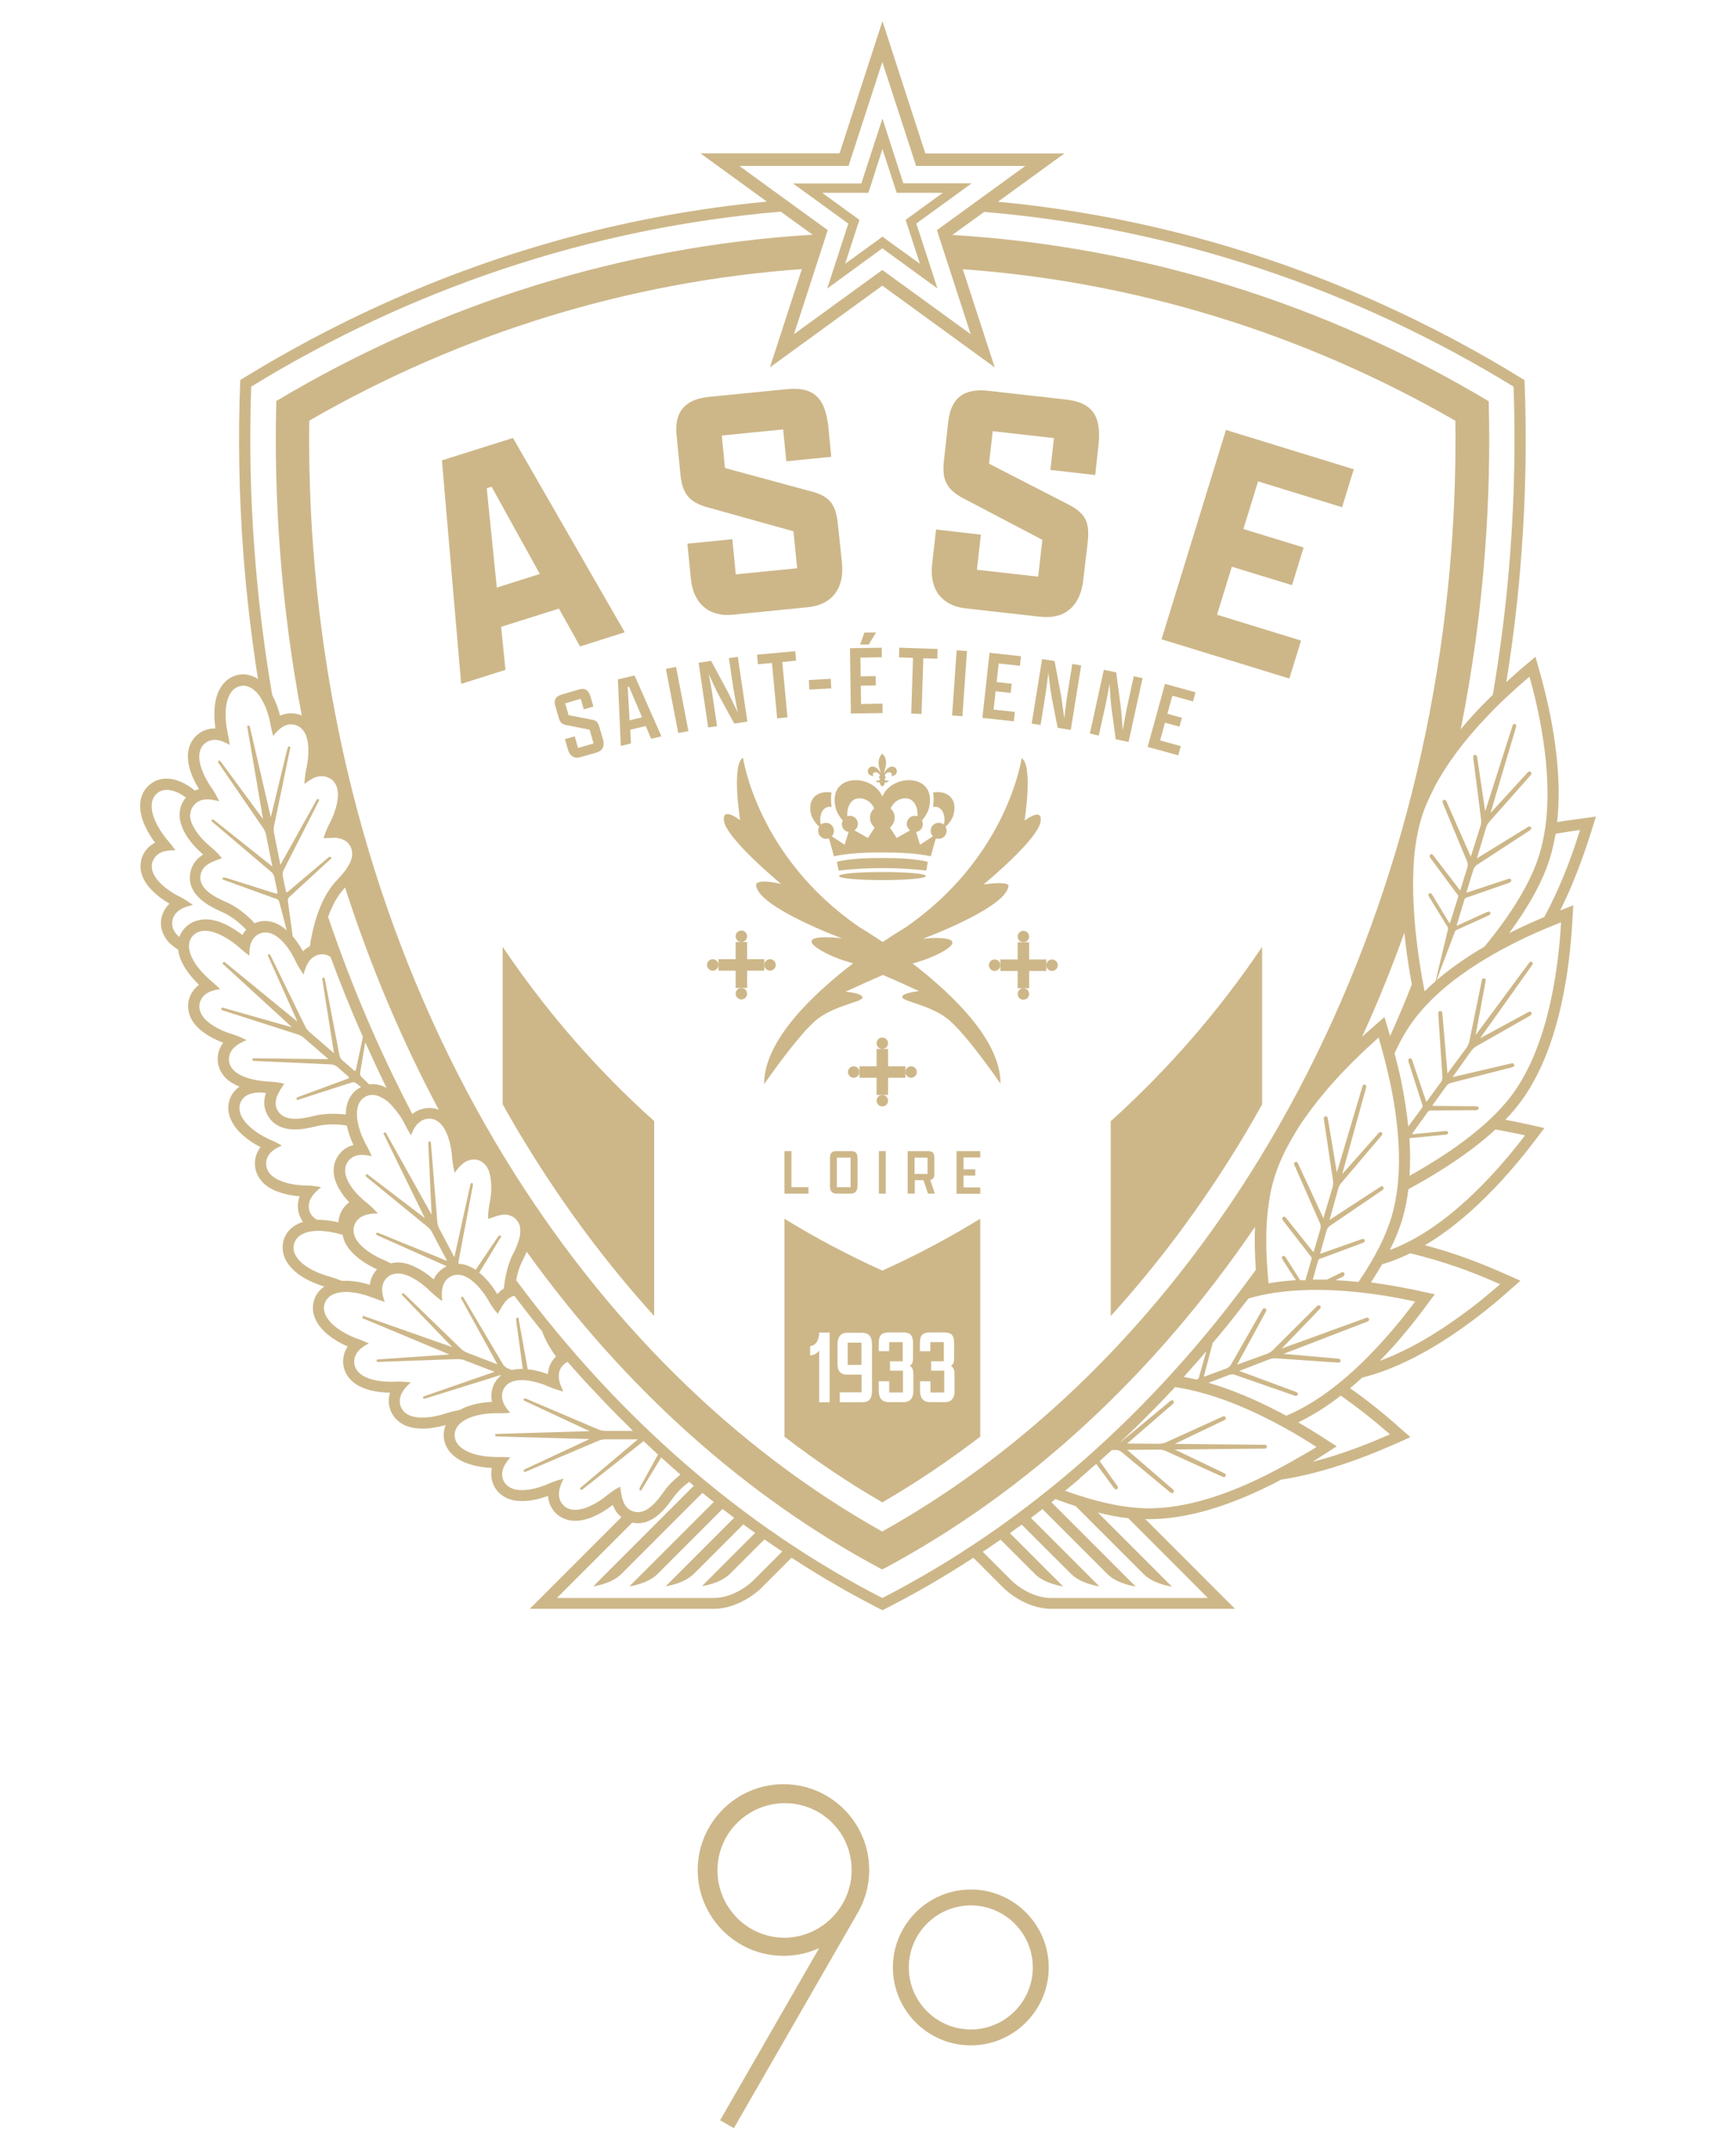 <?xml version="1.0" encoding="utf-8"?>
<!-- Generator: Adobe Illustrator 27.8.0, SVG Export Plug-In . SVG Version: 6.00 Build 0)  -->
<svg version="1.1" id="Calque_1" xmlns="http://www.w3.org/2000/svg" xmlns:xlink="http://www.w3.org/1999/xlink" x="0px" y="0px"
	 viewBox="0 0 1363.5 1687.5" style="enable-background:new 0 0 1363.5 1687.5;" xml:space="preserve">
<style type="text/css">
	.st0{fill:#CDB789;}
</style>
<g>
	<g>
		<path class="st0" d="M1239.8,643.1l-1.5,0.2c-1.1,0.1-2.2,0.3-3.3,0.4c-4,0.6-8,1.2-12,1.8c2.6-23.2,1-50-4.7-80.2
			c-2-10.4-4.4-21.1-7.3-31.7c-0.3-1.1-0.6-2.2-0.9-3.2l-0.4-1.5l-3.7-13.2l-10.4,8.8l-1.2,1c-0.8,0.7-1.7,1.4-2.5,2.2
			c-2.1,1.8-4.1,3.6-6.1,5.4l0,0c-0.7,0.6-1.3,1.2-1.9,1.8c-0.3,0.2-0.5,0.5-0.8,0.7c5.4-33.3,9.4-67.1,11.9-101.2
			c3.4-45.6,4.2-91,2.4-135.9c-35.8-22.2-73-42-111.4-59.4c-96.6-43.8-197.9-70.8-302.2-80.7l52.2-37.9H726.8L693.1,16.6
			l-33.7,103.8H550.1l52.2,37.9c-104.2,9.9-205.5,36.9-302.2,80.7c-38.4,17.4-75.6,37.3-111.4,59.4c-1.8,44.9-1,90.3,2.4,135.9
			c2.5,33.3,6.4,66.3,11.5,98.8c-0.4-0.2-0.8-0.4-1.1-0.6c-0.4-0.2-0.8-0.5-1.2-0.7c-0.6-0.3-1.3-0.6-1.9-0.8
			c-0.2-0.1-0.4-0.2-0.6-0.2c-0.8-0.3-1.5-0.5-2.3-0.7c-0.1,0-0.2,0-0.3-0.1c-0.8-0.2-1.7-0.3-2.5-0.4c0,0-0.1,0-0.1,0l0,0
			c-0.5,0-1-0.1-1.5-0.1c-1.3,0-2.7,0.1-4,0.4c-9.2,1.9-15.8,9.6-17.9,21.1c-1.1,6.1-1.1,13.5,0,21c-0.2,0-0.3,0-0.5,0
			c-1.4,0-2.9,0.1-4.3,0.4c-2.8,0.6-5.5,1.7-7.9,3.4c-4.6,3.2-7.6,8.1-8.6,14c-1.4,8.2,1.7,19.1,8.4,29.8c-1.1,0.3-2.2,0.7-3.2,1.2
			c-2.6-2.1-5.2-3.9-7.8-5.3c-3.4-1.9-8.7-4.1-14.5-4.1h0c-4.9,0-9.5,1.6-13.2,4.7c-7.3,6-9.4,15.9-5.8,27.1
			c1.9,5.9,5.4,12.4,10,18.5c-1.4,0.7-2.7,1.6-4,2.6c-2.2,1.8-4,4.1-5.3,6.7c-2.5,5-2.8,10.8-0.9,16.3c2.7,7.9,10.6,16,21.5,22.3
			c-3.2,3.1-5.4,6.9-6.3,11.3c-1.1,5.4,0.1,11.1,3.4,16c2.2,3.3,5.5,6.2,9.7,8.8c0.4,3.5,1.6,7.2,3.5,11c2.9,5.5,7.4,11.3,12.9,16.6
			c-1.2,0.9-2.4,2-3.5,3.3c-1.9,2.2-3.3,4.7-4.2,7.5c-1.6,5.3-1,11.1,1.8,16.3c4,7.3,13.1,14,24.9,18.4c-2.7,3.6-4.2,7.7-4.3,12.2
			c-0.2,5.6,2,11,6,15.2c2.7,2.8,6.5,5.2,11.1,7.1c-3,2-5.3,4.8-6.9,8.1c-4,8.6-1.6,18.4,6.4,27c4.3,4.5,10.2,8.9,17,12.4
			c-0.9,1.2-1.8,2.6-2.5,4.1c-1.2,2.6-1.9,5.4-1.9,8.4c-0.1,5.6,2.1,10.9,6.2,15.2c5.8,6,16.4,9.9,29,10.9
			c-1.6,4.2-1.9,8.6-0.8,12.9c0.7,2.6,1.8,5,3.4,7.2c0,0,0,0,0,0c-2,0.6-3.8,1.4-5.4,2.3c0,0,0,0-0.1,0c-1.6,0.9-3.1,2-4.3,3.2
			c0,0-0.1,0.1-0.1,0.1c-0.6,0.6-1.2,1.2-1.7,1.8c-0.1,0.1-0.1,0.2-0.2,0.2c-0.5,0.6-0.9,1.2-1.3,1.9c0,0.1-0.1,0.1-0.1,0.2
			c-0.4,0.7-0.8,1.4-1.1,2.1c-0.1,0.2-0.1,0.3-0.2,0.5c-0.3,0.7-0.6,1.5-0.8,2.3c-0.2,0.6-0.3,1.2-0.4,1.8c0,0.1,0,0.2,0,0.3
			c-0.1,0.5-0.2,1.1-0.2,1.6c0,0,0,0.1,0,0.1c-0.1,0.6-0.1,1.2-0.1,1.7c0,0,0,0,0,0c0,7.2,3.9,14.3,11.3,20.1
			c5.5,4.3,13.1,8,21.4,10.5c-3.4,2.4-6.1,5.5-7.6,9.5c-2.5,6.6-1.5,13.7,2.9,20.2c0,0,0,0,0,0c1.1,1.6,2.4,3.2,3.8,4.7
			c0,0,0.1,0.1,0.1,0.1c0.4,0.5,0.9,0.9,1.4,1.4c0.5,0.5,1.1,1,1.7,1.5c0.4,0.3,0.8,0.6,1.2,0.9c0.2,0.1,0.3,0.3,0.5,0.4
			c0.5,0.4,1.1,0.8,1.6,1.2c0,0,0.1,0.1,0.1,0.1c3.7,2.6,8,5.1,12.7,7.1c-0.9,1.3-1.6,2.7-2.2,4.2c-1,2.7-1.5,5.5-1.4,8.5
			c0.3,5.6,2.8,10.8,7.2,14.7c6.3,5.6,16.8,8.7,29.6,8.9c-1.3,4.3-1.3,8.7,0.1,12.9c1.7,5.3,5.6,9.6,10.8,12.3c4,2,9,3,14.7,3
			c5.6,0,11.8-1,18.2-2.8c-1.1,2.5-1.6,5.1-1.6,7.9c0,9.4,6.3,17.4,17.2,21.7c5.8,2.3,13,3.7,20.6,4.1c-0.3,1.5-0.5,3.1-0.5,4.8
			c0,2.9,0.6,5.7,1.8,8.4c2.2,5.1,6.5,9,12,11.1c3.1,1.2,6.6,1.7,10.5,1.7c6.1,0,13.2-1.4,20.3-4.1c0.3,4.5,1.9,8.6,4.7,12
			c3.5,4.3,8.7,7,14.5,7.5c0.7,0.1,1.5,0.1,2.2,0.1c8.7,0,19.3-4.5,29.5-12.5c1.3,3.5,3.4,7,6.8,9.6l-57,57l-15,15h21.3h123
			c20.8,0,36.5-15.3,37.1-15.9l24.2-24.2c23.3,15.2,47.1,28.9,71.4,41.2c24.3-12.2,48.1-26,71.4-41.2l24.1,24.1
			c0.7,0.7,16.4,16,37.2,16h123H970l-15-15l-55.5-55.5c1,0,2,0.1,3,0.1c29.9,0,64.8-10.4,103.7-31c16.9-2.6,35-7.3,54.3-14
			c10-3.5,20.2-7.5,30.3-11.9c1.1-0.5,2.1-0.9,3.1-1.3l1.4-0.6l12.5-5.6l-10.3-9l-1.1-1c-0.8-0.7-1.6-1.4-2.5-2.2
			c-8.3-7.2-16.9-14.1-25.4-20.4c-2.7-2-5.4-3.9-8.1-5.8c3.1-2.6,6.3-5.4,9.4-8.3c26.1-6.5,54.7-21.1,85.1-43.6
			c8.5-6.3,17.1-13.1,25.4-20.3c0.9-0.8,1.7-1.5,2.5-2.2l1.1-1l10.3-9l-12.5-5.6l-1.4-0.6c-1-0.4-2-0.9-3-1.3
			c-10.1-4.4-20.3-8.4-30.3-11.9c-9.5-3.3-18.8-6.1-27.8-8.5c20.2-11.9,40.8-29.4,61.7-52.4c7.1-7.8,14.2-16.2,20.9-24.9
			c0.7-0.9,1.4-1.8,2-2.6l0.9-1.2l8.3-10.9l-13.3-3l-1.5-0.3c-1.1-0.2-2.1-0.5-3.2-0.7c-4.2-0.9-8.5-1.8-12.7-2.5
			c5-5.1,9.3-10.3,13-15.4c17.5-24.2,29.6-58.5,35.9-102.1c1.5-10.5,2.6-21.4,3.4-32.4c0.1-1.1,0.1-2.2,0.2-3.3l0.1-1.5l0.8-13.7
			l-10.3,4c4-8,7.8-16.4,11.4-25.4c4-9.8,7.7-20.1,11.1-30.6c0.3-1.1,0.7-2.1,1-3.2l0.5-1.4l4.1-13.1L1239.8,643.1z M1188.5,542.6
			c0.8-0.7,1.5-1.4,2.3-2.1c2.2-2,4.5-4,6.8-6c0.9-0.7,1.7-1.4,2.5-2.1l1.2-1l0.4,1.5c0.3,1,0.6,2.1,0.9,3.1
			c2.8,10.4,5.2,20.9,7.1,31.1c7.9,41.9,7.7,76.9-0.7,104.1c-6.5,21.1-21,45.3-43,72.1c-14.4,8.4-26.9,17.2-37.7,26.4l14.3-37.8
			c0.1-0.2,0.1-0.4,0.2-0.5c0.2-0.4,0.4-0.7,0.9-1c0.2-0.2,0.5-0.3,0.8-0.4c0.1,0,0.3-0.1,0.5-0.2c0.6-0.3,1.7-0.8,3.1-1.4
			c0.6-0.2,1.2-0.5,1.8-0.8c0.5-0.2,1-0.5,1.5-0.7c1.2-0.5,2.5-1.1,3.7-1.7c0.8-0.3,1.5-0.7,2.3-1c6.1-2.7,11.9-5.4,11.9-5.4
			c1-0.5,1.4-1.1,1.4-1.7c0-0.2-0.1-0.4-0.2-0.6c-0.1-0.2-0.3-0.4-0.5-0.5c-0.6-0.3-1.4-0.1-1.9,0.1c-0.3,0.1-0.7,0.3-1.1,0.5
			c-0.8,0.4-1.8,0.8-2.9,1.3c-6,2.7-15.5,7.1-18.4,8.4c-0.5,0.2-0.8,0.4-0.8,0.4c-0.2,0.1-0.3,0.1-0.4,0.1c-0.2,0-0.3-0.2-0.3-0.3
			c0-0.1,0-0.2,0-0.2l6-19.9c0.1-0.4,0.5-0.9,0.9-1.2c0.1-0.1,0.2-0.1,0.2-0.2c0.4-0.2,0.7-0.4,1.1-0.4l0.1,0l0.1,0l32.8-11.4
			c0.9-0.4,1.9-1.3,1.6-2.2c-0.4-1.1-1.6-1.1-2.2-0.9c-0.6,0.2-32.6,10.8-32.6,10.8c-0.2,0-0.3-0.1-0.3-0.1c0,0,0-0.1,0-0.1
			c0-0.1,0-0.2,0-0.3l2.2-7.3l3.2-10.4c0.2-0.6,0.5-1.2,1-1.9c0.5-0.6,1-1.2,1.5-1.5l41.2-26.9c1.2-0.8,2.2-1.5,1.4-2.7
			c-0.3-0.5-0.6-0.7-1-0.7c-0.1,0-0.2,0-0.4,0c-0.1,0-0.3,0.1-0.4,0.1c-0.3,0.1-0.6,0.3-0.8,0.4c-0.1,0.1-0.3,0.2-0.4,0.3L1160,674
			l7.3-24.4c0.1-0.3,0.2-0.7,0.4-1c0.3-0.7,0.8-1.6,1.2-2.2c0.2-0.3,0.5-0.6,0.7-0.9l32.1-36.2c0.7-0.8,1.3-1.5,1.1-2.3
			c-0.1-0.2-0.2-0.5-0.5-0.8c-0.4-0.4-0.8-0.5-1.2-0.4c-0.6,0.1-1.2,0.7-1.8,1.4l-14.3,15.6l-14.3,15.6l20.2-68
			c0.1-0.4,0-0.8-0.2-1.2c-0.2-0.3-0.5-0.6-0.8-0.7c-0.2,0-0.3-0.1-0.5,0c-0.4,0-0.8,0.2-1,0.5c-0.1,0.1-0.2,0.3-0.3,0.5l-21.6,67.6
			l-6.2-41.9c-0.2-1.4-0.4-2.6-1.9-2.4c-1.5,0.2-1.4,1.4-1.2,2.9l5.2,40.6v0l0.9,7.3c0,0.3,0.1,0.7,0.1,1.1c0,0.8-0.1,1.7-0.2,2.6
			c-0.1,0.4-0.2,0.8-0.3,1.1l-7.7,24.3l-1.6-3.6l-17.2-39.1c-0.6-1.3-1.1-2.4-2.5-1.8c-1.4,0.6-0.9,1.7-0.4,3.1l18.9,45.4
			c0.2,0.5,0.4,1.3,0.4,2.1c0,0.8,0,1.5-0.2,2.1l-5.5,17.7c0,0.1-0.1,0.2-0.1,0.3c0,0.1-0.1,0.1-0.1,0.1c0,0-0.2,0-0.3-0.1
			c0,0-0.5-0.6-1.3-1.7c0,0,0,0,0,0c-4.5-5.8-19.3-25.2-19.6-25.6c-0.4-0.5-1.4-1.2-2.3-0.5c-0.8,0.6-0.5,1.9,0.1,2.7l20.6,27.8
			l0.1,0.1l0.1,0.1l0.1,0.1c0.2,0.1,0.3,0.3,0.5,0.5c0.3,0.4,0.4,1,0.4,1.5c0,0.3,0,0.5-0.1,0.7l-6.2,19.8c-0.1,0.2-0.3,0.5-0.6,0.3
			c-0.1-0.1-0.2-0.1-0.3-0.3c0,0,0,0,0,0c0,0,0-0.1-0.1-0.2c0,0-0.1-0.1-0.1-0.2c0-0.1-0.1-0.2-0.2-0.3c-0.2-0.3-0.4-0.7-0.7-1.1v0
			c-2.7-4.5-9.9-16.3-12.1-20c-0.4-0.7-1.3-1.5-2.2-1.1c-0.8,0.4-1.1,1.2-0.3,2.6c0,0,11.8,19.4,14,22.8c0,0,0,0,0,0
			c0.1,0.2,0.2,0.4,0.3,0.4c0.1,0.1,0.1,0.3,0.2,0.4c0.2,0.4,0.4,0.8,0.4,1.2c0,0.5,0,0.8-0.1,1.2l-9.7,40.4h0
			c-3,2.6-5.8,5.2-8.5,7.9c0-0.1,0-0.2-0.1-0.3c0,0,0,0,0,0c-0.2-1.2-0.5-2.5-0.8-4c-0.9-4.6-1.9-10.3-2.9-16.8c0,0,0,0,0,0
			c-1-6.4-2-13.5-2.8-21.1c-1-8.5-1.6-16.6-2-24.3c0,0,0,0,0,0c-0.4-6.9-0.5-13.6-0.5-19.9c0-0.1,0-0.2,0-0.2
			c0.1-6.2,0.3-12.2,0.8-17.8c0-0.2,0-0.4,0-0.5c0.2-2.7,0.5-5.3,0.9-7.9c0-0.3,0.1-0.6,0.1-0.9c0.3-2.4,0.7-4.7,1.1-6.9
			c0-0.2,0.1-0.4,0.1-0.6c0.4-2.3,0.9-4.5,1.4-6.7c0.1-0.5,0.2-0.9,0.3-1.4c0.5-2.1,1.1-4.2,1.7-6.3c0.6-1.9,1.2-3.8,1.9-5.7
			c0.2-0.6,0.4-1.1,0.6-1.7c0.5-1.4,1.1-2.8,1.7-4.2c0.2-0.6,0.5-1.2,0.8-1.8c0.6-1.4,1.3-2.9,2-4.4c0.2-0.5,0.5-1,0.7-1.5
			c0.9-1.8,1.8-3.6,2.7-5.4c0.1-0.2,0.2-0.3,0.2-0.5c3.4-6.3,7.3-12.7,11.7-19.2c0,0,0-0.1,0.1-0.1c1.5-2.2,3-4.3,4.6-6.5v0
			c7.5-10.2,16.4-20.6,26.5-31.1l0,0c1.5-1.5,2.9-3,4.4-4.5c2-2,4.1-4,6.1-6c0.4-0.4,0.8-0.8,1.3-1.2c0,0,0.1-0.1,0.1-0.1
			c0.5-0.5,1-1,1.6-1.5c0,0,0,0,0,0C1185,545.8,1186.7,544.2,1188.5,542.6z M1112,788.7C1112,788.7,1112,788.7,1112,788.7
			C1112,788.7,1112,788.7,1112,788.7L1112,788.7z M1055.8,999.6c-0.4-0.8-1.7-0.7-2.4-0.3c-0.3,0.2-0.7,0.3-1.2,0.6
			c-0.5,0.2-1,0.5-1.6,0.8c-1.7,0.8-3.8,1.8-6,2.9c-0.8,0.4-1.7,0.8-2.5,1.2l-11,0l4.2-14.9c0.2-0.9,1.3-1.8,2.2-1.8l0.1,0l0.1,0
			l32.6-12.1c0.9-0.4,1.9-1.3,1.6-2.2c-0.4-1.1-1.6-1-2.2-0.8c-0.6,0.2-32.4,11.4-32.4,11.4c-0.2,0-0.3-0.1-0.3-0.1
			c0,0-0.1-0.2,0-0.4l5-17.8c0.3-1.1,1.5-2.7,2.4-3.4l40.7-27.7c1.2-0.8,2.2-1.5,1.4-2.8c-0.8-1.3-1.9-0.6-3.1,0.2l-39.1,25.5
			l6.8-24.6c0.3-1.3,1.4-3.2,2.2-4.2l31.3-36.8c0.9-1.1,1.7-2,0.6-3c-1.2-1-2-0.1-2.9,1l-28.1,31.7l18.9-68.4
			c0.2-0.8-0.4-1.7-1.1-1.9c-0.6-0.2-1.6,0.2-1.8,1l-16.8,56.6c0,0,0,0,0,0l-3.4,11.4l-0.7-4.2l-6.3-37.5c-0.2-1.4-0.4-2.6-2-2.4
			c-1.5,0.2-1.3,1.5-1.1,2.9l7.1,47.8c0.2,1.3,0,3.5-0.3,4.8l-7.3,24.5l-6.1-13.2l-13.5-29.1c-0.6-1.3-1.1-2.4-2.5-1.8
			c-1.4,0.6-0.9,1.8-0.3,3.1l13.9,31.7v0l5.9,13.4c0.5,1.1,0.6,3,0.3,4.2l-5.2,17.8c-0.1,0.2-0.2,0.4-0.2,0.4c0,0-0.2,0-0.3-0.1
			c0,0-0.1-0.1-0.2-0.3c0-0.1-0.1-0.1-0.2-0.2c-0.2-0.3-0.6-0.8-1.1-1.3c-4.8-6-19.6-24.6-20-25c-0.4-0.5-1.4-1.2-2.3-0.5
			c-0.8,0.6-0.5,1.9,0.1,2.7l21.3,27.5l0.1,0.1l0.1,0.1c0.7,0.5,1.1,1.9,0.9,2.7l-4.8,16.5l-4.1,0c-1-1.6-2.3-3.6-3.6-5.7
			c-0.1-0.1-0.1-0.2-0.2-0.3c-0.8-1.3-1.6-2.5-2.4-3.8c-1-1.6-2-3.1-2.8-4.5c-0.3-0.5-0.7-1-1-1.5c-0.3-0.4-0.5-0.8-0.7-1.1
			c-0.3-0.4-0.5-0.8-0.7-1.1c-0.4-0.7-1.4-1.5-2.2-1c-0.8,0.4-1.1,1.3-0.3,2.6c0,0,0.2,0.2,0.4,0.7c0.3,0.5,0.8,1.2,1.4,2.2
			c0.1,0.2,0.2,0.4,0.3,0.5c0,0,0,0.1,0.1,0.1c0.5,0.8,1,1.6,1.6,2.5c0.7,1.2,1.5,2.4,2.4,3.7c0.2,0.4,0.5,0.7,0.7,1.1
			c0.1,0.1,0.2,0.3,0.3,0.4c0.5,0.8,1,1.6,1.5,2.4c0.1,0.2,0.2,0.4,0.4,0.5c0.3,0.5,0.7,1,1,1.5c0.2,0.2,0.3,0.5,0.5,0.7
			c-7.5,0.5-14.6,1.3-21.5,2.5c0,0,0,0,0,0c-0.2-1.5-0.3-2.9-0.4-4.4c0,0,0,0,0,0c-0.1-0.7-0.1-1.4-0.2-2.1c0-0.4-0.1-0.9-0.1-1.3
			c0,0,0,0,0,0c0,0,0,0,0,0c0,0,0,0,0,0l0,0c0,0,0,0,0,0c-0.4-4.8-0.7-9.4-0.9-13.9c0,0,0,0,0,0c-0.6-13.6-0.2-26,1.2-37.1
			c0,0,0,0,0,0c0.5-3.9,1-7.6,1.7-11.2c0-0.1,0-0.1,0-0.2c0.3-1.5,0.6-3,1-4.5c0.1-0.3,0.2-0.7,0.2-1c0.4-1.5,0.8-3.1,1.2-4.5
			c0,0,0,0,0,0c2.9-10.3,7.4-20.8,13.5-31.6c2-3.6,4.2-7.2,6.5-10.9c2.3-3.7,4.9-7.3,7.6-11c8.1-11.1,17.6-22.5,28.7-34
			c7.2-7.5,14.9-14.9,22.9-22.1c0.8-0.7,1.6-1.5,2.4-2.2l1.1-1l0.4,1.5c0.3,1,0.6,2.1,0.9,3.1c0.7,2.4,1.3,4.8,2,7.2c0,0,0,0,0,0
			c1.2,4.5,2.4,9,3.4,13.4c0,0,0,0,0,0c0,0,0,0,0,0c0,0,0,0,0,0c0.1,0.5,0.2,0.9,0.3,1.4c0.2,0.7,0.3,1.3,0.5,2c0,0,0,0,0,0.1
			c0.5,2.3,1.1,4.6,1.6,6.9c8.7,41.7,9.2,76.7,1.4,104c-4.5,15.7-13.3,33.2-26.3,52.3c-6.2-0.6-12.2-1.1-18-1.4h0
			c1.1-0.5,2.1-1,3-1.4c0.5-0.2,0.9-0.4,1.2-0.6c0.2-0.1,0.5-0.2,0.7-0.3c0.6-0.3,0.9-0.4,0.9-0.4
			C1056.1,1001.3,1056.3,1000.4,1055.8,999.6z M987.8,1010.2C987.8,1010.2,987.8,1010.2,987.8,1010.2
			C987.8,1010.2,987.8,1010.2,987.8,1010.2L987.8,1010.2z M395.9,1010.3c-0.1,0.5-0.1,1-0.2,1.5c-1.9,1.2-3.6,2.7-5.1,4.4
			c-4.2-7-9.1-12.8-14.2-16.9l1.6-2.6l0.4-0.6l3.2-5.2h0l1.3-2.1l0,0l9.8-16.3c0.8-1,1.3-1.6,0.5-2.2c-0.8-0.6-1.3,0-2.1,0.9
			l-0.1,0.1L379.7,988l-6.1,9.2c-2.7-1.9-5.5-3.2-8.2-4c-1.8-0.5-3.5-0.7-5.2-0.8c0-0.4-0.1-0.7-0.1-1.1c0-0.4,0-0.7,0.1-1l4.6-24.5
			l0.6-3l5.9-31.5c0.2-1.3,0.4-2.1-0.6-2.3c-1-0.2-1.1,0.6-1.4,1.9l-6.3,28.4l-0.6,2.9l-5.5,24.9c0,0,0,0.1,0,0.1c0,0,0-0.1-0.1-0.1
			l-11.9-22.6c-0.7-1.2-1.3-3.5-1.4-4.9l-2.6-31.9l-0.4-4.9h0l-2-24.5c-0.1-1.3-0.2-2.1-1.2-2c-1,0.1-0.9,0.9-0.9,2.2l0.9,19
			l1.7,36.3L302.8,889l-1.7,0.9l32.6,66.6l-44-33.5c-1-0.8-1.7-1.3-2.3-0.5c-0.6,0.8,0,1.3,1,2.1l47.6,38.9c1.1,0.9,2.6,2.7,3.2,3.9
			l11.9,22.6c0,0,0,0.1,0.1,0.1c0,0-0.1,0-0.1,0l-53.3-21.7c-1.2-0.5-2-0.8-2.3,0.1c-0.4,0.9,0.3,1.2,1.5,1.8l53.9,24
			c-0.5,0.2-1.1,0.5-1.6,0.8c-3.8,2.2-6.8,5.5-8.7,9.5c-9.5-8.3-19.6-13.2-27.9-13.3h0l-0.1,0c-2,0-3.9,0.3-5.7,0.7
			c-1.3-0.7-2.8-1.5-4.4-2.2c-11.9-4.8-21-12-23.8-18.8c-1.7-4.2-1-7.5-0.1-9.6c1.2-2.7,3.1-4.8,5.8-6.2c3.8-2,8.4-2.3,12.4-2.4
			c-1.7-1.9-4.2-4.5-7.7-7.5c-10.2-7.8-17-17.1-17.9-24.4c-0.5-4.5,1-7.5,2.4-9.3c1.1-1.3,2.4-2.4,3.8-3.2
			c4.7-2.5,10.1-1.5,14.6-0.5c-1.3-3-2.9-6.4-4.7-9.5l-0.1-0.1c-3.7-7.1-6.1-14.4-6.7-20.5c-0.5-4.7-0.3-13.1,6.6-16.7
			c6.9-3.6,13.9,1,17.5,4c1.5,1.2,2.9,2.7,4.3,4.3c0,0,0,0,0,0c1.6,1.8,3.1,3.8,4.6,5.9c0.1,0.1,0.1,0.2,0.2,0.2
			c0.6,0.9,1.2,1.8,1.8,2.8c0.1,0.2,0.3,0.5,0.4,0.7c0.6,1.1,1.2,2.1,1.8,3.2c0,0,0,0,0,0l0,0.1c1.2,2.4,2.5,4.8,3.8,7
			c0.4,0.7,0.9,1.5,1.3,2.2c0-0.1,0.1-0.2,0.1-0.3c0.3-0.7,0.6-1.4,0.9-2.1c0-0.1,0.1-0.2,0.1-0.3c0.7-1.5,1.5-3,2.5-4.4
			c0,0,0,0,0,0c0.5-0.7,1-1.4,1.7-2c0,0,0,0,0,0c1-1,2.1-1.9,3.4-2.6c1.5-0.8,3.1-1.2,4.8-1.4c0.3,0,0.5,0,0.8,0
			c2.2,0,5.2,0.6,8.2,3.3c5.4,4.8,9.2,15.8,9.9,28.6c0.5,4.5,1.3,8.2,1.9,10.6c2.4-3.3,5.3-6.9,9-8.9c0.4-0.2,0.8-0.4,1.2-0.5
			c0,0,0,0,0,0c1.7-0.7,3.3-1,5.1-1c0.7,0,1.4,0.1,2.1,0.2c2.2,0.4,5.3,1.8,7.8,5.5c0.4,0.6,0.7,1.2,1,1.9c0.1,0.1,0.1,0.2,0.2,0.3
			c0.3,0.7,0.6,1.4,0.8,2.1c0,0.1,0.1,0.2,0.1,0.4c0.5,1.6,0.9,3.5,1.1,5.4c0,0.1,0,0.1,0,0.2c0.1,1,0.2,2,0.3,3.1
			c0,0.1,0,0.1,0,0.2c0.2,3.3,0,7-0.5,10.7l0,0c-0.3,1.9-0.6,3.9-1,5.9c-0.8,4.3-1,8.2-0.9,10.8c0.7-0.2,1.5-0.5,2.5-0.9
			c2.5-0.9,5.4-1.9,8.4-2.4c0.4-0.1,0.8-0.1,1.2-0.1c0,0,0.1,0,0.1,0c0.4,0,0.8,0,1.2,0c0.5,0,1.1,0,1.6,0.1c0.2,0,0.4,0.1,0.5,0.1
			c0.5,0.1,1,0.2,1.5,0.4c0.1,0,0.1,0,0.2,0.1c0.6,0.2,1.1,0.4,1.7,0.7c0.1,0.1,0.3,0.1,0.4,0.2c0.6,0.3,1.1,0.7,1.6,1.1
			c0.5,0.4,1,0.9,1.4,1.4c0.1,0.1,0.1,0.2,0.2,0.2c0.4,0.5,0.7,0.9,1,1.4c0.1,0.1,0.1,0.2,0.2,0.3c0.3,0.5,0.5,1,0.7,1.5
			c0,0.1,0.1,0.2,0.1,0.3c0.2,0.5,0.3,1,0.4,1.4c0,0.1,0.1,0.2,0.1,0.3c0.1,0.5,0.2,1,0.2,1.6c0,0.2,0,0.3,0,0.5c0,0.5,0,1,0,1.5
			c0,0.2,0,0.4,0,0.7c0,0.4-0.1,0.7-0.1,1.1c0,0.4-0.1,0.7-0.1,1.1c0,0.3-0.1,0.6-0.1,0.8c-0.1,0.6-0.2,1.1-0.4,1.7
			c0,0.1-0.1,0.3-0.1,0.4c-0.1,0.4-0.2,0.8-0.3,1.1l0,0c-1.3,4.5-3.5,8.9-5.2,12.1C398.8,993.6,396.8,1001.9,395.9,1010.3z
			 M252.7,732.4C252.7,732.4,252.7,732.4,252.7,732.4C252.7,732.4,252.7,732.4,252.7,732.4L252.7,732.4z M271,696.8
			c19.6,60.9,44.2,119.4,73.6,174.6c-2.8-1.1-5.4-1.4-7.5-1.4c-0.5,0-1,0-1.4,0.1c-2.9,0.2-5.7,1-8.3,2.3c-1.3,0.7-2.5,1.5-3.5,2.4
			c-25.6-48.8-47.8-100.6-66.2-154.8c3-8.5,7.2-16.5,13-22.7C270.8,697,270.9,696.9,271,696.8z M286.9,818.5
			c5.4,12,10.9,23.9,16.7,35.7c0,0,0,0,0,0c-3.2-1.7-7-2.9-11.1-2.9c-0.8,0-1.7,0.1-2.5,0.2l-6.1-5.9c-0.9-0.7-1.3-2.4-1-3.5l0-0.1
			L286.9,818.5L286.9,818.5z M396.6,909.4c-85.6-139.9-137.7-305.5-150.6-479c-2.5-33.2-3.5-66.8-3.1-100.1
			C362,261.6,494.4,221,629.8,211.3l-25.1,77.2l88.3-64.2l88.3,64.2l-25.1-77.1c135.3,9.7,267.7,50.3,386.9,119
			c0.4,33.3-0.6,66.9-3.1,100.1c-13,173.5-65,339.1-150.6,479c-77.8,127.2-180.1,228.2-296.5,293.1
			C576.7,1137.6,474.4,1036.5,396.6,909.4z M1103.5,737.1c1.6,14.2,3.7,26.9,5.4,36c-5.4,13.7-11.1,27.2-17.1,40.5
			c0-0.1-0.1-0.3-0.1-0.4l-0.4-1.5l-3.9-13.1l-10.3,9l-1.1,1c-0.8,0.7-1.6,1.4-2.5,2.2c-1.3,1.1-2.5,2.3-3.7,3.4
			c12.2-26.7,23.3-54.1,33.3-82C1103.1,733.9,1103.3,735.4,1103.5,737.1z M1095.4,826.8C1095.4,826.8,1095.4,826.8,1095.4,826.8
			C1095.4,826.8,1095.4,826.8,1095.4,826.8L1095.4,826.8z M1188.8,303.6c1.5,42.7,0.7,86.2-2.6,130.2c-2.8,38-7.5,75.3-13.7,111.8
			c-1.5,1.4-3,2.9-4.5,4.4c-7.6,7.6-14.5,15.1-20.7,22.6c9.2-45.9,15.6-92.8,19.1-140.2c2.9-38.5,3.9-77.6,2.9-116.1l0-1.2l-1-0.6
			c-128.6-76.7-272.9-121.2-420.3-130l25-18.1C923.3,179,1064.4,227.4,1188.8,303.6z M580.7,130.3h78.6h7.2l2.2-6.9l24.3-74.7
			l24.3,74.7l2.2,6.9h7.2h78.6l-63.6,46.2l-5.8,4.2l2.2,6.9l24.3,74.8l-63.6-46.2L693,212l-5.8,4.2l-63.6,46.2l24.3-74.8l2.2-6.9
			l-5.8-4.2L580.7,130.3z M197.3,303.6C321.6,227.4,462.7,179,613.2,166.2l25,18.1c-147.4,8.9-291.6,53.4-420.2,130l-1,0.6l0,1.2
			c-1,38.5,0,77.5,2.9,116.1c3.3,43.8,9,87.1,17.1,129.6c-1.2-0.5-2.5-0.9-3.8-1.2c-1.5-0.3-3-0.5-4.5-0.5c-1.4,0-2.7,0.1-4.1,0.4
			c-1.6,0.3-3.2,0.8-4.6,1.5c-1.5-6.1-3.7-11.6-6.2-16.3c-6.3-36.6-10.9-74-13.8-112C196.6,389.8,195.8,346.4,197.3,303.6z
			 M152.3,632.3c1.9-2.3,4.3-3.7,7.3-4.3c4.2-0.8,8.7,0.2,12.6,1.2c-1.1-2.3-2.8-5.6-5.2-9.4c-7.5-10.3-11.5-21.2-10.3-28.4
			c0.7-4.4,3.1-6.9,4.9-8.2c1.4-1,2.9-1.6,4.6-2c5.2-1,10.1,1.4,14.2,3.7c-0.4-3.2-1-6.9-1.8-10.4l0-0.1c-1.6-7.8-1.8-15.5-0.7-21.6
			c0.9-4.6,3.4-12.6,11-14.1c2.3-0.5,4.4-0.2,6.2,0.5l0,0c1,0.4,1.9,0.8,2.7,1.4c0.1,0.1,0.3,0.2,0.4,0.2c0.3,0.2,0.6,0.4,0.8,0.6
			c0.2,0.2,0.4,0.3,0.6,0.5c0.2,0.2,0.4,0.4,0.7,0.6c0.2,0.2,0.5,0.4,0.7,0.6c0.2,0.2,0.3,0.3,0.5,0.5c0.3,0.3,0.5,0.5,0.7,0.8
			c0.1,0.1,0.2,0.3,0.3,0.4c0.3,0.4,0.6,0.7,0.9,1.1c0.1,0.1,0.1,0.2,0.2,0.3c0.3,0.4,0.6,0.9,0.9,1.3c0.3,0.4,0.5,0.8,0.8,1.3
			c0.4,0.6,0.7,1.3,1.1,1.9c0,0,0,0.1,0,0.1c0.3,0.6,0.7,1.3,1,2c0,0.1,0.1,0.2,0.1,0.2c0.3,0.6,0.6,1.3,0.9,1.9
			c0.1,0.1,0.1,0.3,0.2,0.4c0.3,0.6,0.5,1.2,0.7,1.9c0.1,0.2,0.2,0.5,0.2,0.7c0.2,0.6,0.4,1.2,0.6,1.7c0.1,0.3,0.2,0.7,0.3,1
			c0.2,0.5,0.3,1,0.5,1.5c0.1,0.5,0.3,1,0.4,1.5c0.1,0.4,0.2,0.8,0.3,1.2c0.2,0.9,0.4,1.8,0.6,2.8l0,0.1c0.5,2.6,1.1,5.3,1.7,7.8
			c0.2,0.8,0.4,1.7,0.7,2.4c0,0,0,0,0,0c1.2-1.6,2.6-3.2,4.2-4.7c2.1-1.9,4.5-3.6,7.5-4.2c0.8-0.2,1.6-0.2,2.4-0.2
			c0.9,0,1.8,0.1,2.6,0.3c2.2,0.5,5.3,1.9,7.7,5.7c0.2,0.4,0.5,0.8,0.7,1.2c0.4,0.8,0.7,1.6,1,2.5c0,0,0,0.1,0,0.1
			c0.3,0.9,0.6,1.9,0.8,2.9c0,0,0,0.1,0,0.1c0.2,1,0.4,2.1,0.5,3.3c0,0,0,0,0,0c0.1,1.2,0.2,2.4,0.2,3.6v0c0.1,5-0.5,10.6-1.9,16.4
			c-0.8,4.5-1.1,8.2-1.2,10.7c2.4-1.8,5.1-3.8,8-5c0.5-0.2,1-0.4,1.5-0.5c0,0,0.1,0,0.1,0c0.5-0.2,1-0.3,1.5-0.4c0,0,0,0,0,0
			c0,0,0,0,0,0c0.7-0.1,1.3-0.2,2-0.2c0.1,0,0.3,0,0.4,0c0.6,0,1.3,0,1.9,0.1c0.1,0,0.2,0,0.3,0.1c0.5,0.1,1.1,0.2,1.6,0.4
			c0.2,0,0.3,0.1,0.5,0.2c0.6,0.2,1.2,0.4,1.8,0.7c0,0,0,0,0,0c0.2,0.1,0.5,0.3,0.8,0.4c1.9,1.2,4,3.3,5.2,7.1
			c0.5,1.8,0.8,3.8,0.7,6c-0.1,4.4-1.3,9.7-3.4,15.2c-1.1,2.8-2.4,5.6-3.9,8.4c-0.3,0.6-0.6,1.3-0.9,1.9v0c-1.5,3.2-2.5,6.1-3,8.2
			c0.7,0,1.6-0.1,2.6-0.1c1.2-0.1,2.5-0.1,3.8-0.2c0.9,0,1.9,0,2.8,0c0.2,0,0.4,0,0.5,0c0.5,0,0.9,0.1,1.4,0.2
			c0.2,0,0.5,0.1,0.7,0.1c0.4,0.1,0.8,0.2,1.2,0.3c0.3,0.1,0.5,0.1,0.7,0.2c0.4,0.1,0.8,0.2,1.1,0.4c0.2,0.1,0.5,0.2,0.7,0.3
			c0.4,0.2,0.7,0.4,1.1,0.6c0.2,0.1,0.4,0.3,0.7,0.4c0.4,0.3,0.7,0.5,1.1,0.9c0.2,0.2,0.4,0.3,0.5,0.5c0.5,0.5,1,1,1.4,1.7
			c0.4,0.6,0.7,1.1,1,1.7c0.1,0.2,0.2,0.4,0.2,0.6c0.2,0.4,0.3,0.8,0.4,1.2c0.1,0.2,0.1,0.4,0.2,0.6c0.1,0.4,0.2,0.8,0.2,1.2
			c0,0.2,0.1,0.4,0.1,0.6c0,0.5,0,0.9,0,1.4c0,0.1,0,0.3,0,0.4c0,0.6-0.1,1.2-0.2,1.8c0,0.2-0.1,0.3-0.1,0.5
			c-0.1,0.4-0.2,0.9-0.4,1.3c-0.1,0.2-0.1,0.4-0.2,0.6c-0.1,0.4-0.3,0.8-0.4,1.2c-0.1,0.2-0.2,0.4-0.3,0.6c-0.2,0.4-0.4,0.8-0.6,1.2
			c-0.1,0.2-0.2,0.4-0.3,0.5c-0.3,0.6-0.6,1.1-1,1.7c-0.1,0.1-0.1,0.2-0.2,0.3c-0.3,0.5-0.6,0.9-0.9,1.4c-0.1,0.2-0.3,0.4-0.4,0.6
			c-0.2,0.3-0.5,0.7-0.7,1c-0.2,0.2-0.3,0.4-0.5,0.6c-0.2,0.3-0.5,0.6-0.7,0.9c-0.2,0.2-0.3,0.4-0.5,0.6c-0.3,0.3-0.6,0.7-0.8,1
			c-0.1,0.1-0.2,0.3-0.4,0.4l0,0c-1.3,1.5-2.5,2.8-3.6,4c-4.4,4.7-8,10.2-10.9,16.2c0,0,0,0,0,0c0,0.1-0.1,0.2-0.1,0.3
			c-0.9,1.9-1.8,3.9-2.6,6c0,0,0,0,0,0c-2.2,5.6-3.9,11.4-5.2,17.2c-0.1,0.5-0.2,1-0.3,1.5c-0.1,0.2-0.1,0.5-0.2,0.7l0,0
			c-0.7,3.3-1.3,6.5-1.7,9.7c-2,1-3.8,2.3-5.4,4c-2.5-4.5-5.2-8.4-8.1-11.8l-3.8-27.7c-0.2-1.1,0.4-2.7,1.3-3.3l0.1-0.1l31.4-28.9
			c1-0.7,1.7-1.2,1.1-2c-0.6-0.8-1.3-0.4-2.3,0.3l-0.1,0.1l-20.6,17.4c0,0,0,0,0,0l-11.1,9.4c-0.3,0.2-0.6,0.2-0.9,0.1
			c-0.2-0.1-0.4-0.4-0.5-0.8l-2.4-11.8c-0.3-1.3,0-3.4,0.6-4.6l7.6-14.9v0l19.7-38.6c0.6-1.2,1-1.9,0.1-2.3
			c-0.9-0.5-1.3,0.2-1.9,1.4L220.3,679c0,0,0,0.1-0.1,0.1c0,0,0-0.1,0-0.1l-5-25.1c-0.3-1.4-0.3-3.7,0-5.1l4.8-23.1l0.6-2.8v0
			l7.1-34.4c0.3-1.3,0.4-2.1-0.5-2.3c-1-0.2-1.1,0.6-1.5,1.8l-6.8,28l-1.1,4.6v0l-5.1,21.1L196,569.7l-1.9,0.4l12.5,73.1l-32.8-44.6
			c-0.8-1.1-1.2-1.7-2.1-1.1c-0.8,0.6-0.4,1.2,0.4,2.3l34.8,50.7c0.8,1.2,1.7,3.3,2,4.7l5,25.1c0,0,0,0.1,0,0.1c0,0-0.1,0-0.1-0.1
			l-45.1-35.9c-1-0.8-1.6-1.3-2.3-0.6c-0.6,0.8,0,1.3,1,2.1l45.8,38.9c1,0.8,2.1,2.7,2.3,4l2.4,11.8c0.1,0.4,0,0.7-0.2,0.9
			c-0.2,0.2-0.5,0.3-0.9,0.2l-39.6-12.5l-0.1,0c-1.2-0.2-2.1-0.4-2.3,0.6c-0.2,1,0.6,1.1,1.8,1.4l40.2,14.6l0.1,0
			c1.1,0.2,2.3,1.4,2.5,2.6l5.8,22.1c-3.1-2.7-6.2-4.7-9.4-5.9c-2.5-0.9-5.1-1.4-7.7-1.4c-2.8,0-5.6,0.6-8.1,1.7
			c-6.5-6.9-14-12.9-22.4-16.6c-7.8-3.5-22.4-10-20-21.7c1.5-7.3,8.9-9.9,14.3-11.8c0.9-0.3,1.7-0.6,2.4-0.9c-1.5-2-4.2-5-7.5-7.8
			c-10.1-8-16.8-17.5-17.5-24.8C149.2,637.1,150.8,634.1,152.3,632.3z M144.7,729.2c-1.7,2-3,4.2-3.8,6.6c-1.4-1.2-2.5-2.4-3.4-3.7
			c-2.5-3.7-2.5-7.1-2.1-9.3c0.6-2.9,2.1-5.3,4.4-7.3c3.3-2.7,7.7-4,11.7-4.9c-2-1.5-5.1-3.6-9-5.8c-11.5-5.5-20.2-13.3-22.5-20.1
			c-1.5-4.3-0.6-7.5,0.5-9.6c0.8-1.5,1.8-2.8,3.1-3.9c4.1-3.4,9.6-3.5,14.2-3.5c-1.9-2.7-4.2-5.6-6.5-8.3l-0.1-0.1
			c-5.1-6.2-8.9-12.8-10.8-18.7c-1.4-4.5-2.9-12.7,3-17.7c6-4.9,13.8-1.9,17.9,0.3c1.5,0.8,3.1,1.9,4.7,3c-0.1,0.1-0.2,0.2-0.3,0.4
			c-3.5,4.3-5.2,9.9-4.5,15.7c0.9,9,7.7,19.6,18.4,28.7c-4.5,2.8-8.6,7-10,13.8c-3.8,18.6,16.4,27.6,25,31.4
			c6.9,3.1,13.2,8,18.8,13.8c-0.1,0.1-0.2,0.2-0.3,0.3c-1.1,1.3-2,2.6-2.7,3.9c-6.1-4.7-12.4-8.4-18.3-10.4
			c-3.7-1.3-7.4-1.9-10.8-1.9C154.4,722.1,148.7,724.6,144.7,729.2z M183.4,840.3c-3.1-3.2-3.7-6.6-3.6-8.9c0.1-2.9,1.2-5.6,3.2-7.9
			c2.8-3.2,7-5.2,10.7-6.8c-2.2-1.1-5.6-2.7-9.9-4.2c-12.3-3.5-22.1-9.7-25.6-16.1c-2.1-4-1.8-7.4-1.1-9.5c0.5-1.6,1.3-3.1,2.4-4.4
			c3.5-4,8.9-5.1,13.4-5.8c-2.3-2.3-5.1-4.8-7.8-7.1l-0.1-0.1c-6-5.2-10.9-11.1-13.8-16.6c-2.2-4.2-5-12.1,0.1-17.9
			c5.1-5.9,13.3-4.2,17.7-2.6c5.8,2,12.4,6,18.5,11.2l0.1,0.1c2.6,2.4,5.5,4.7,8.2,6.7c0-4.6,0.3-10.1,3.8-14.1c1.1-1.3,2.4-2.3,4-3
			c2-1,5.3-1.8,9.6-0.2c6.8,2.5,14.4,11.3,19.6,23c2.1,4,4.2,7.1,5.6,9.2c1-3.9,2.4-8.3,5.2-11.5c2-2.3,4.5-3.7,7.4-4.3
			c2.1-0.4,5.2-0.3,8.6,1.9c0,0,0,0,0,0c7.9,21.3,16.3,42.2,25.4,62.8l0,0.1l-5.5,25.9c-0.1,0.4-0.3,0.6-0.6,0.6
			c-0.3,0.1-0.6,0-0.9-0.3l-9.1-7.9c-1-0.9-2.1-2.7-2.3-4l-11.3-59c-0.2-1.3-0.4-2.1-1.4-1.9c-1,0.2-0.8,1-0.6,2.3l9,56.9
			c0,0,0,0.1,0,0.1c0,0-0.1,0-0.1-0.1l-19.3-16.7c-1.1-0.9-2.5-2.8-3.1-4l-27-55.3c-0.6-1.2-0.9-1.9-1.8-1.5c-0.9,0.4-0.6,1.1,0,2.3
			l22.6,50.5L176,755.1l-1.3,1.5l54.7,50.1l-53.2-15.1c-1.3-0.4-2-0.6-2.3,0.4c-0.3,0.9,0.5,1.2,1.7,1.6l58.6,18.8
			c1.3,0.4,3.4,1.6,4.4,2.5l19.3,16.7c0,0,0.1,0.1,0.1,0.1c0,0-0.1,0-0.1,0l-57.6-0.7c-1.3,0-2.1,0-2.1,1c0,1,0.8,1,2.1,1.1l60,2.7
			c1.3,0.1,3.3,0.9,4.3,1.7l9.1,7.9c0.3,0.3,0.5,0.6,0.4,0.8c0,0.3-0.2,0.5-0.6,0.7l-39,14.4l-0.1,0c-1.1,0.6-1.9,1-1.4,1.9
			c0.4,0.9,1.2,0.5,2.3,0l40.7-13.1l0.1,0c1-0.5,2.7-0.3,3.6,0.5l3.9,3c-0.2,0.1-0.4,0.2-0.6,0.3c-7.4,3.9-11.4,11.5-11.4,21.3
			c-8.4-1-16.9-0.9-24.8,1c-8.3,2-23.8,5.8-29.1-4.9c-3.3-6.7,1-13.3,4.1-18.1c0.5-0.8,1-1.6,1.4-2.2c-2.5-0.7-6.3-1.4-10.7-1.6
			C199.6,848.9,188.5,845.5,183.4,840.3z M212.7,922.4c-3.1-3.2-3.7-6.6-3.7-8.8c0-1.7,0.4-3.3,1.1-4.9c2.2-4.8,7.1-7.3,11.3-9.2
			c-2.8-1.6-6.2-3.3-9.5-4.7l-0.1,0c-7.3-3.4-13.6-7.7-17.8-12.2c-3.2-3.4-8.1-10.2-4.9-17.3c3.3-7,11.6-7.6,16.3-7.4
			c1.1,0.1,2.3,0.2,3.5,0.4c-1.7,4.8-2.2,10.5,0.8,16.5c2.7,5.5,8.8,12.1,22,12.1c6.4,0,12.8-1.6,17-2.6c3.9-0.9,8.1-1.4,12.6-1.4
			c3.7,0,7.4,0.3,11.1,0.9c1,4.9,2.8,10.1,5.2,15.3c-1.6,0.4-3.1,1-4.5,1.7c-2.6,1.3-4.8,3.2-6.6,5.5c-3.5,4.3-5,10-4.3,15.8
			c0.9,6.9,5.2,14.7,12.1,22c-1.4,1-2.6,2.1-3.7,3.4c-1.9,2.3-3.2,4.8-4,7.6c-0.5,1.6-0.7,3.2-0.8,4.7c-5.5-1.3-11-2-15.9-2
			c-0.3,0-0.6,0-0.9,0c-0.1,0-0.2-0.1-0.2-0.1c-3.9-2.3-5.4-5.3-5.9-7.5c-0.7-2.8-0.4-5.7,0.9-8.5c1.8-3.9,5.3-6.9,8.4-9.5
			c-2.5-0.5-6.1-1.1-10.7-1.3C228.9,930.9,217.8,927.6,212.7,922.4z M238.5,992.9c-3.7-2.9-9.6-8.8-7.5-16.3
			c2.1-7.4,10.3-9.4,15-9.9c1.3-0.1,2.7-0.2,4.1-0.2c2.7,0,5.6,0.3,8.5,0.7l0,0c0.5,0.1,0.9,0.2,1.4,0.3c0,0,0,0,0.1,0l0,0
			c2.4,0.4,4.9,1,7.4,1.7l0.1,0c0.5,0.2,1,0.3,1.5,0.4c0.3,1.6,0.7,3.1,1.3,4.7c3.4,8.4,13,16.6,25.7,22.4
			c-2.8,3.2-5.1,7.2-5.6,12.2c-3.6-1.1-7.2-2-10.6-2.5l0,0c-3-0.5-5.8-0.7-8.5-0.7l-0.6,0c-0.7,0-1.4,0.1-2.2,0.1
			c-3.2-1.2-7.6-2.8-10.4-3.6l-0.1,0C250.3,1000,243.4,996.7,238.5,992.9z M351.3,1109.5c-12.1,4.2-23.8,4.8-30.3,1.6
			c-4-2-5.7-5-6.4-7.1c-0.9-2.8-0.8-5.6,0.3-8.5c1.5-4,4.8-7.3,7.8-10c-2.5-0.3-6.2-0.6-10.7-0.6c-12.8,0.8-24.1-1.7-29.5-6.5
			c-3.4-3-4.2-6.3-4.3-8.6c-0.1-1.7,0.2-3.4,0.8-4.9c1.9-5,6.6-7.8,10.7-10c-3-1.4-6.4-2.8-9.8-4l-0.1,0c-7.5-2.9-14.1-6.8-18.6-11
			c-3.4-3.2-8.8-9.7-6-16.9c2.8-7.2,11.1-8.4,15.8-8.5c6.2-0.1,13.7,1.4,21.2,4.3l0.1,0c3.3,1.3,6.8,2.6,9.9,3.5
			c-1.5-4.3-3.1-9.6-1.2-14.6c0.6-1.6,1.5-3,2.7-4.2c1.6-1.6,4.4-3.5,8.9-3.5c7.3,0,17.3,5.8,26.3,14.9c3.4,3.1,6.3,5.3,8.4,6.7
			c-0.4-4-0.6-8.6,0.9-12.6c1.1-2.9,2.9-5,5.5-6.5c1.9-1.1,5.2-2.2,9.5-1c7,2,15.3,10.2,21.4,21.4c2.2,3.8,4.7,6.9,6.4,8.7
			c0.4-0.6,0.8-1.4,1.3-2.3c2.5-4.5,5.7-10.4,11.7-11.8c1.6,2.2,3.3,4.3,4.9,6.4c-2.7-3.5-5.2-7-7.9-10.5l0,0
			c2.6,3.5,5.2,7,7.9,10.5c1.4,1.8,2.8,3.6,4.1,5.4c3.8,4.8,7.6,9.6,11.4,14.4c0.2,0.3,0.4,0.5,0.7,0.8c0.2,0.3,0.5,0.6,0.7,0.9
			c2.5,7,6.3,13.6,10.9,19.8c-0.6,0.6-1.2,1.2-1.7,1.8c-2.8,3.4-4.4,7.6-4.7,12c-5.4-2-10.8-3.3-15.8-3.8l-7-38.6
			c-0.1-1.2-0.1-2-1.1-2c-1,0-1,0.9-1,2.1l0,0.1l5.2,38.1c-0.2,0-0.5,0-0.7,0c-2.8,0-5.4,0.3-7.8,0.9l-3.5-1.4
			c-1.2-0.5-2.9-1.9-3.5-3l-30.6-51.7c-0.7-1.1-1.1-1.8-1.9-1.3c-0.9,0.5-0.5,1.2,0.2,2.3l27.8,50.5c0,0,0,0.1,0.1,0.1
			c0,0-0.1,0-0.1,0l-23.9-9.2c-1.3-0.5-3.3-1.8-4.3-2.7l-44.2-42.8c-0.9-0.9-1.5-1.5-2.2-0.8c-0.7,0.7-0.1,1.3,0.8,2.2l38.4,39.8
			l-70-24.6l-0.7,1.8l68.5,28.6l-55.2,3.8c-1.3,0.1-2.1,0.1-2,1.1c0.1,1,0.8,1,2.2,0.9l61.5-2.2c1.4,0,3.7,0.3,5,0.8l23.9,9.2
			c0,0,0.1,0,0.1,0c0,0-0.1,0-0.1,0l-54.4,18.9c-1.2,0.4-2,0.7-1.7,1.6c0.3,0.9,1.1,0.7,2.3,0.3l57.4-17.9c0.5-0.1,1.1-0.2,1.7-0.2
			c-2.6,2.1-4.7,4.7-6,7.7c-1.2,2.7-1.8,5.5-1.8,8.4c0,1.7,0.2,3.3,0.5,4.8c-7.7,0.4-14.9,1.8-20.6,4.1c-1.6,0.6-3.1,1.4-4.5,2.2
			C358.6,1107.7,355,1108.3,351.3,1109.5z M487.5,1170c-0.1-1-0.3-1.8-0.4-2.6c-2.3,1.1-5.7,3.1-9.1,5.8c-9.8,8.3-20.4,13-27.7,12.3
			c-4.5-0.4-7.1-2.6-8.5-4.3c-1.8-2.3-2.8-5-2.8-8c0-4.3,1.9-8.5,3.6-12.1c-2.4,0.6-6,1.6-10.2,3.3c-11.6,5.4-23.1,7.1-29.9,4.5
			c-4.2-1.6-6.2-4.4-7.1-6.4c-0.7-1.6-1-3.2-1-4.9c0-5.3,3.4-9.6,6.4-13.2c-3.3-0.3-7-0.4-10.6-0.3l-0.1,0c-8,0-15.6-1.3-21.3-3.6
			c-4.4-1.8-11.7-5.8-11.7-13.6c0-7.7,7.3-11.8,11.7-13.6c5.7-2.3,13.3-3.6,21.3-3.6l0.1,0c3.5,0.1,7.3,0,10.5-0.3
			c-3-3.5-6.4-7.8-6.4-13.2c0-1.7,0.3-3.3,1-4.9c0.9-2.1,2.9-4.9,7.1-6.4c6.8-2.6,18.3-0.8,29.9,4.5c4.2,1.6,7.8,2.7,10.2,3.3
			c-1.8-3.6-3.6-7.9-3.6-12.1c0-3.1,0.9-5.8,2.8-8c0.9-1.1,2.2-2.3,4.1-3.2c1.7,2,3.5,3.9,5.2,5.9c0.8,0.9,1.6,1.8,2.5,2.8
			c3.7,4.1,7.3,8.1,11.1,12.1c0.8,0.8,1.5,1.6,2.3,2.4c3.7,4,7.5,7.9,11.2,11.8c0.8,0.9,1.7,1.7,2.5,2.6c3.6,3.7,7.2,7.3,10.9,10.9
			c1.1,1.1,2.1,2.1,3.2,3.2c0.8,0.8,1.7,1.7,2.5,2.5h-21.9c-1.4,0-3.7-0.5-5-1l-56.6-24.1c-1.2-0.5-1.9-0.8-2.3,0.1
			c-0.4,0.9,0.3,1.2,1.5,1.8l50.2,23.4L389,1126v1.9l74.1,2.1l-50.2,23.4c-1.2,0.6-1.9,0.9-1.5,1.8c0.4,0.9,1.1,0.6,2.3,0.1
			l56.6-24.1c1.3-0.5,3.6-1,5-1h25.6c0,0,0.1,0,0.1,0c0,0-0.1,0-0.1,0.1l-44,37.1c-1,0.8-1.6,1.4-1,2.1c0.6,0.8,1.2,0.3,2.3-0.5
			l47.2-37.3c0,0,0.1,0,0.1-0.1c0.6,0.6,1.2,1.1,1.8,1.7c1,1,2.1,1.9,3.1,2.9c2.1,2,4.3,4,6.4,6l-14.2,25.7l0,0.1
			c-0.5,1.2-0.8,2,0.2,2.3c0.9,0.4,1.2-0.4,1.7-1.5l14.8-24.3c0.7,0.7,1.4,1.3,2.2,1.9c0.7,0.6,1.4,1.3,2.1,1.9
			c3.6,3.2,7.2,6.4,10.8,9.6c-4.9,3.9-9.4,8.2-12.9,13.2c-5,7-14.2,20-25.2,15.3C489.4,1183.5,488.3,1175.7,487.5,1170z
			 M591.3,1241.4c0,0-13.5,13.4-30.9,13.4c-17.4,0-123,0-123,0l59.2-59.2c1.5,0.3,2.9,0.5,4.4,0.5c13.4,0,22.7-13,27.7-20
			c3.4-4.7,7.7-8.9,12.6-12.5c1.2,1,2.4,2.1,3.6,3.1l-79,79c0,0,14.3-1.9,22.1-9.7c2.2-2.2,28.1-28.1,63.7-63.7c0,0,0,0,0,0
			c2.5,2,5,4,7.5,6c0.5,0.4,0.9,0.7,1.4,1.1l-66.3,66.3c0,0,14.3-1.9,22.1-9.7c2-2,22.1-22.1,51.1-51.1c0,0,0,0,0,0
			c3,2.3,6,4.6,9.1,6.9l0,0l-53.8,53.8c0,0,14.3-1.9,22.1-9.7c1.7-1.7,16.6-16.5,38.9-38.9c0,0,0,0,0,0c3.1,2.3,6.2,4.5,9.3,6.7l0,0
			l-41.8,41.8c0,0,14.3-1.9,22.1-9.7c1.4-1.4,11.4-11.4,27-27c0,0,0,0,0,0c4.6,3.2,9.3,6.4,14,9.5l0,0L591.3,1241.4z M693,1254.8
			c-109.7-56.2-207.9-142-287.6-249.6c1-5.3,2.5-10.3,4.8-14.9c1-1.9,2.3-4.5,3.5-7.4c76.9,107.1,172.1,192.4,278.2,249l1,0.5l1-0.5
			c112.5-59.9,212.6-152.2,291.8-268.5c-0.4,10.4-0.2,21.6,0.7,33.6C905.9,1108.5,805.4,1197.2,693,1254.8z M947.5,1061l-5.6,19.7
			l0,0.1l0,0.1c0,0.9-0.8,2-1.7,2.3l-0.2,0.1c-3.5-0.8-6.9-1.5-10.2-2.1c1.2-1.3,2.4-2.7,3.6-4.1c0.2-0.2,0.4-0.4,0.5-0.6
			C938.5,1071.5,943,1066.3,947.5,1061z M948.7,1254.8c0,0-105.6,0-123,0c-17.4,0-30.9-13.4-30.9-13.4l-22.8-22.8l-0.1-0.1
			c4.7-3.1,9.3-6.3,14-9.5c0,0,0,0,0,0c15.6,15.6,25.6,25.6,27,27c7.8,7.8,22.1,9.7,22.1,9.7l-41.8-41.8l0,0
			c3.1-2.2,6.2-4.5,9.3-6.7c0,0,0,0,0,0c22.3,22.3,37.2,37.2,38.9,38.8c7.8,7.8,22.1,9.7,22.1,9.7l-53.8-53.8l0,0
			c3-2.3,6.1-4.6,9.1-6.9c0,0,0,0,0,0c29,29,49.1,49.1,51.1,51.1c7.8,7.8,22.1,9.7,22.1,9.7l-66.2-66.2l0,0c0.4-0.3,0.7-0.6,1.1-0.8
			c0.7-0.5,1.4-1.1,2.1-1.7c5.4,2.1,10.8,3.9,15.9,5.6c30.3,30.3,51.5,51.5,53.5,53.5c7.8,7.8,22.1,9.7,22.1,9.7l-58.2-58.2
			c8.4,2.1,16.4,3.6,23.9,4.5L948.7,1254.8z M1002.1,1154.4c-37.7,19.9-71.2,30-99.6,30c-18.4,0-40.5-4.6-65.9-13.8c0,0,0,0,0,0
			c3.7-3,7.3-6.1,11-9.2c0,0,0.1-0.1,0.1-0.1c0.1-0.1,0.3-0.1,0.4-0.3c0,0,0.1-0.1,0.1-0.2c0,0,0,0,0-0.1c3.1-2.6,6.1-5.3,9.1-8
			c1.2-1.1,2.5-2.1,3.7-3.2l13.9,18.9c0.6,0.8,1.8,1.5,2.6,0.9c0.9-0.7,0.5-1.8,0.2-2.3c-0.2-0.3-8.2-11.6-14-19.7c0,0,0,0,0,0
			c3.2-2.9,6.4-5.8,9.6-8.7l3.5,0c1.2,0,3,0.7,3.9,1.4l37.9,31.4c1.1,0.9,2,1.7,3,0.5c1-1.2,0.1-2-1-2.9l-35.3-30.5l25.5-0.2
			c1.3,0,3.5,0.4,4.7,1l44,20c1.3,0.6,2.4,1.1,3.1-0.3c0.6-1.4-0.5-1.9-1.7-2.5l-38.2-18.3l70.9-0.7c0.8,0,1.5-0.9,1.5-1.5
			s-0.7-1.5-1.5-1.5l-70.9-0.7l38.2-18.3c1.3-0.6,2.4-1.1,1.7-2.5c-0.6-1.4-1.8-0.9-3.1-0.3l-44,20c-1.2,0.5-3.4,1-4.7,1l-25.5-0.2
			l35.3-30.5c1.1-0.9,2-1.7,1-2.9c-1-1.2-1.9-0.4-3,0.5l-37.9,31.4c-0.2,0.2-0.5,0.4-0.8,0.5c4-3.8,7.9-7.6,11.9-11.4
			c0.7-0.7,1.3-1.3,2-2c3.8-3.8,7.6-7.6,11.4-11.4c0.8-0.8,1.6-1.6,2.4-2.4c4-4.1,8-8.3,12-12.6c0.3-0.3,0.6-0.6,0.9-0.9
			c0.8-0.9,1.6-1.7,2.4-2.6c23.7,3.5,50.3,13,79.4,28.4c9.2,4.8,18.5,10.2,27.6,16c0.9,0.6,1.9,1.2,2.8,1.8l1.3,0.8l-1.3,0.8
			c-0.9,0.6-1.8,1.2-2.8,1.8C1020.6,1144.2,1011.3,1149.5,1002.1,1154.4z M1063.2,1103.2c8.3,6.2,16.7,12.9,24.9,20
			c0.8,0.7,1.7,1.4,2.5,2.1l1.1,1l-1.4,0.6c-1,0.4-2,0.9-3,1.3c-9.9,4.3-19.9,8.2-29.7,11.6c-9.2,3.2-18.1,5.9-26.8,8.1
			c1.2-0.7,2.4-1.4,3.5-2.2c1-0.6,1.9-1.2,2.8-1.8l1.3-0.8l11.5-7.4l-11.5-7.4l-1.3-0.8c-0.9-0.6-1.8-1.2-2.8-1.8
			c-4.8-3-9.7-6-14.6-8.8c11-5.3,22.2-12.3,33.4-21C1056.5,1098.4,1059.9,1100.7,1063.2,1103.2z M1010.3,1111.7
			c-1.4-0.7-2.7-1.5-4.1-2.2c-20.2-10.6-39.2-18.5-57-23.7l16.3-6.2c1.1-0.4,3.1-0.5,4.2-0.1l46.5,16.2c1.4,0.5,2.5,0.9,3-0.6
			c0.5-1.4-0.6-1.9-2-2.4l-43.8-16.2l23.8-9.2c1.2-0.5,3.4-0.8,4.7-0.7l48.2,3.3c1.4,0.1,2.7,0.2,2.8-1.3c0.1-1.5-1.1-1.6-2.5-1.8
			l-42.2-3.7l66.2-25.5c0.8-0.3,1.1-1.3,0.9-2c-0.2-0.6-1.2-1.1-1.9-0.9l-66.7,24.2l29.4-30.5c1-1,1.8-1.9,0.7-3
			c-1.1-1.1-2-0.2-3,0.8l-34.2,34.1c-0.9,0.9-2.8,2.1-4,2.6l-24,8.7l22.3-41c0.7-1.3,1.3-2.3-0.1-3.1c-1.3-0.7-1.9,0.3-2.7,1.6
			l-24.4,42.7c-0.6,1-2.1,2.3-3.2,2.7l-17.4,6.4c-0.2,0.1-0.4,0.1-0.4,0c0,0-0.1-0.1-0.1-0.3c0,0,4.3-16,6.8-25.8
			c1.4-1.7,2.8-3.5,4.3-5.2c2.5-3,4.9-6,7.4-9c1.9-2.3,3.7-4.7,5.6-7c2.9-3.7,5.9-7.5,8.8-11.3c0.7-0.9,1.4-1.8,2.1-2.7
			c25.3-7.4,57.1-8.7,94.8-3.9c10.3,1.3,20.9,3.1,31.4,5.3c1.1,0.2,2.2,0.5,3.2,0.7l1.5,0.3l-0.9,1.2c-0.6,0.8-1.3,1.7-2,2.6
			c-6.5,8.6-13.3,16.9-20.2,24.6C1061.7,1080.6,1035.5,1101.1,1010.3,1111.7z M1144.1,994.8c9.8,3.4,19.8,7.3,29.7,11.7
			c1,0.4,2,0.9,3,1.3l1.4,0.6l-1.1,1c-0.8,0.7-1.6,1.4-2.5,2.1c-8.2,7.1-16.5,13.8-24.9,19.9c-23.3,17.2-45.4,29.6-66,37.2
			c3.8-3.9,7.6-8,11.4-12.2c7-7.9,14-16.4,20.7-25.2c0.7-0.9,1.4-1.8,2-2.7l0.9-1.2l8.2-11l-13.4-2.9l-1.5-0.3
			c-1.1-0.2-2.1-0.5-3.3-0.7c-10.7-2.2-21.4-4-31.9-5.4c3.2-4.9,6.1-9.7,8.8-14.3c2.9-0.8,5.7-1.7,8.3-2.7c4.5-1.7,9.1-3.6,13.7-5.9
			C1119.2,986.9,1131.3,990.4,1144.1,994.8z M1193.1,890.5c1.1,0.2,2.2,0.5,3.2,0.7l1.5,0.3l-0.9,1.2c-0.6,0.8-1.3,1.7-2,2.6
			c-6.6,8.5-13.5,16.7-20.5,24.4c-28.1,30.9-55.6,51.6-81.9,61.5c-0.3,0.1-0.6,0.2-0.9,0.3c0,0,0-0.1,0.1-0.1
			c4.4-8.8,7.8-17.3,10.1-25.3c2-7,3.4-14.4,4.4-22.3c4.5-2.5,9.3-5.1,14.2-8c22-12.9,40.1-25.9,54.2-38.9
			C1180.7,888,1186.9,889.2,1193.1,890.5z M1226.1,724.2l-0.1,1.5c-0.1,1.1-0.1,2.1-0.2,3.3c-0.7,10.8-1.8,21.4-3.3,31.7
			c-6.1,42.2-17.6,75.2-34.3,98.2c-14.2,19.5-38.5,39.5-72.4,59.4c-3,1.8-5.9,3.4-8.7,5c0.6-9.3,0.6-19.1-0.1-29.4
			c0.4-0.2,0.8-0.3,1.3-0.3c1.4-0.1,27.2-2.6,27.2-2.6c1.5-0.2,2-0.9,1.9-1.8c-0.1-0.9-1.3-1.2-2.2-1.1c-5.3,0.5-25.1,2.5-25.3,2.5
			c-0.8,0-0.7-0.5-0.5-0.7l12.1-16.9c0.5-0.7,1.8-1.2,2.7-1l0.1,0l0.1,0l34.8-0.2c1,0,2.2-0.6,2.2-1.6c0-1.1-1.1-1.5-1.8-1.5
			c-0.6,0-34.3-0.3-34.3-0.3c-0.2-0.1-0.3-0.2-0.3-0.2c0-0.1,0-0.2,0.2-0.4l10.8-15c0.7-1,2.3-2.1,3.4-2.4l47.7-12.2
			c1.4-0.4,2.6-0.7,2.2-2.1c-0.4-1.5-1.6-1.2-3-0.9l-45.4,10.6l14.8-20.8c0.8-1.1,2.4-2.6,3.5-3.2l42-23.9c1.2-0.7,2.3-1.3,1.6-2.7
			c-0.7-1.3-1.8-0.8-3.1-0.1l-37.2,20.2l41.1-57.8c0.5-0.7,0.2-1.7-0.3-2.1c-0.5-0.4-1.6-0.3-2.1,0.4l-42.2,57l7.7-41.6
			c0.3-1.4,0.5-2.6-1-2.9c-1.5-0.3-1.8,0.9-2,2.3l-9.7,47.4c-0.3,1.3-1.2,3.3-1.9,4.4l-15.2,20.5l-4-46.5c-0.1-1.4-0.2-2.7-1.8-2.5
			c-1.5,0.1-1.4,1.3-1.4,2.8l3.2,49.1c0.1,1.2-0.5,3.1-1.2,4l-10.9,14.9c-0.2,0.2-0.3,0.3-0.4,0.3c0,0-0.1,0-0.3-0.2
			c0,0-10.8-31.9-11-32.5c-0.2-0.6-0.9-1.6-2-1.2c-0.9,0.3-1.1,1.6-0.8,2.6l10.6,33.1l0,0.1l0.1,0.1c0.5,0.7,0.4,2.1-0.1,2.9
			l-10.8,14.7c-1.2-11.6-3.1-23.7-5.7-36.5c-0.5-2.4-1.1-4.8-1.6-7.2l0,0c-0.1-0.5-0.3-1-0.4-1.6c-0.5-2-1-4.1-1.5-6.1
			c-0.5-1.9-1-3.9-1.5-5.8c0-0.1,0-0.2-0.1-0.3c4.4-9.6,9.1-17.9,14.3-25c16.7-23,44.6-44.2,82.8-63.1c9.3-4.6,19.1-8.9,29.1-12.9
			c1-0.4,2-0.8,3-1.2L1226.1,724.2z M1240.5,653.3c-0.3,1-0.6,2-1,3.1c-3.3,10.3-6.9,20.4-10.8,30c-5,12.2-10.2,23.4-15.8,33.7
			c-8.3,3.5-16.4,7.1-24.2,11c-1.2,0.6-2.3,1.2-3.4,1.7c15.8-21.5,26.6-41.2,32.1-59.1c1.8-6,3.3-12.3,4.4-19
			c4.8-0.8,9.6-1.6,14.5-2.3c1.1-0.2,2.2-0.3,3.2-0.4l1.5-0.2L1240.5,653.3z"/>
		<path class="st0" d="M394.8,743.5v123.6c6,10.8,12.2,21.4,18.7,31.9c29.9,48.9,63.6,93.9,100.3,134.3v-153
			C469.1,840.3,429.1,794.4,394.8,743.5z"/>
		<path class="st0" d="M872.4,880.4v153c36.7-40.4,70.4-85.4,100.3-134.3c6.4-10.5,12.6-21.1,18.6-31.9V743.5
			C957,794.4,916.9,840.3,872.4,880.4z"/>
		<g>
			<rect x="665.8" y="1054.3" class="st0" width="10.8" height="17.5"/>
			<path class="st0" d="M693,997.7c-26.4-11.9-52.1-25.5-76.9-40.7v171.1c24.8,19.1,50.4,36.3,76.9,51.6
				c26.4-15.3,52.1-32.6,76.9-51.6V957C745.1,972.2,719.5,985.8,693,997.7z M651.6,1101.1h-8.2v-40.7c-1.7,2.6-4.8,3.9-7.1,3.9v-7.3
				c3.9-0.3,7.1-3.9,7.1-10.6h8.2V1101.1z M684.8,1092.9c0,5.6-2.4,8.2-7.6,8.2h-17.6v-7.8h17.1v-13.9h-11c-5.8,0-7.9-2.8-7.9-8.9
				v-14.8c0-5.6,2.4-9.2,7.5-9.2h11.6c5.4,0,8,3,8,9.3V1092.9z M717.4,1092.2c0,5.5-2.5,8.8-7.6,8.8h-11.7c-5.7,0-7.9-3.6-7.9-9.1
				v-7.3h8.2v8.8h10.8v-17.1H699v-7.4h10v-15h-10.6v7.1h-8.2v-6c0-6,1.6-8.7,7.9-8.7h11.5c5.9,0,7.5,2.9,7.5,8.4v12.1
				c0,2.8-0.8,4.7-2.6,5.7c2,1,2.9,3.1,2.9,6.6V1092.2z M749.8,1092.2c0,5.5-2.5,8.8-7.6,8.8h-11.7c-5.7,0-7.9-3.6-7.9-9.1v-7.3h8.2
				v8.8h10.8v-17.1h-10.3v-7.4h10v-15h-10.6v7.1h-8.2v-6c0-6,1.6-8.7,7.9-8.7h11.5c5.9,0,7.5,2.9,7.5,8.4v12.1
				c0,2.8-0.8,4.7-2.6,5.7c2,1,2.9,3.1,2.9,6.6V1092.2z"/>
		</g>
		<g>
			<path class="st0" d="M716.8,756.6c1.2-0.4,2.3-0.7,3.3-1c16.7-4.6,47.3-20.2,10.9-19l-6.3,0.6c0,0,65.7-24.2,67.4-41.5
				c0,0,1.4-4.1-19.6-1.2c0,0,45.5-37.4,44.9-50.7c0,0,1.7-9.8-12.7,0.6c0,0,6.9-43.8-2.3-49c0,0-10.9,77.8-91.6,133.1
				c0,0-7,4.1-17.5,11.2c-10.8-7.3-18.2-11.6-18.2-11.6C594.5,672.8,583.6,595,583.6,595c-9.2,5.2-2.3,49-2.3,49
				c-14.4-10.4-12.7-0.6-12.7-0.6c-0.6,13.2,44.9,50.7,44.9,50.7c-21.5-4.8-19.6,1.2-19.6,1.2c1.7,17.3,67.4,41.5,67.4,41.5
				l-6.3-0.6c-37.6-2.3-5.8,14.4,10.9,19c1.2,0.3,2.6,0.8,4.1,1.3c-31.7,24.3-70.1,60.8-69.8,94.8c0,0,27.7-40.3,42.1-51.3
				c14.4-10.9,35.1-13.2,35.1-16.7c0-3.5-13.2-4.6-13.2-4.6s14.3-6.7,29.3-13.1c14.6,6.2,28.3,12.7,28.3,12.7s-13.2,1.2-13.2,4.6
				c0,3.5,20.7,5.8,35.1,16.7c14.4,10.9,42.1,51.3,42.1,51.3C786.1,817.1,748.3,780.9,716.8,756.6z"/>
			<g>
				<path class="st0" d="M643.5,649.1c-0.6,0.9-0.9,2.1-0.9,3.3c0,3.5,2.8,6.3,6.3,6.3c0.7,0,1.5-0.1,2.1-0.4l0.6,1.7l3.4,12.4
					c10.5-2.4,24.6-3.1,38.7-3c13.6,0,27.2,0.7,37.4,3l3.4-12.4l0.6-1.7c0.7,0.2,1.4,0.4,2.1,0.4c3.5,0,6.3-2.8,6.3-6.3
					c0-1.2-0.3-2.3-0.9-3.3c2.8-2,5.5-6.5,6.2-9c3.9-14.2-6.3-19.6-15.9-17.8c0.2,1.7,0.4,3.4,0.4,5.1c0,2.1-0.2,4.2-0.5,6.2
					c0.7-0.1,1.4-0.1,2.1-0.1c6.2,0.6,7.9,8.6,6.4,14c-1.1-0.9-2.5-1.4-4-1.4c-3.5,0-6.3,2.8-6.3,6.3c0,1.7,0.6,3.2,1.7,4.3
					l-10.1,6.6l-3.1-10c3-0.4,5.3-3,5.3-6.2c0-1-0.2-2-0.7-2.8c2.5-2.8,4.7-6.7,5.3-9c7.7-28.2-28.7-28.5-36.4-9.8
					c-7.7-18.7-44.1-18.4-36.4,9.8c0.6,2.4,2.8,6.2,5.3,9c-0.4,0.8-0.7,1.8-0.7,2.8c0,3.1,2.3,5.8,5.3,6.2l-3.1,10l-10.1-6.6
					c1.1-1.1,1.7-2.6,1.7-4.3c0-3.5-2.8-6.3-6.3-6.3c-1.5,0-2.9,0.5-4,1.4c-1.5-5.4,0.3-13.4,6.4-14c0.7-0.1,1.4,0,2.1,0.1
					c-0.4-2-0.5-4.1-0.5-6.2c0-1.7,0.1-3.5,0.4-5.1c-9.6-1.7-19.7,3.6-15.9,17.8C638,642.5,640.8,647.1,643.5,649.1z M699.5,634.8
					c2.5-5.6,7.7-8.3,12.5-7.9c6.5,0.6,9.1,7.8,8.6,14.1c-0.7-0.2-1.4-0.4-2.1-0.4c-3.5,0-6.3,2.8-6.3,6.3c0,2.1,1.1,4,2.7,5.1
					l-10.6,6l-5.3-8.2c2.3-1.8,3.7-4.6,3.7-7.7C702.8,639.2,701.5,636.6,699.5,634.8z M665.5,641c-0.5-6.3,2.1-13.5,8.6-14.1
					c4.8-0.4,10,2.2,12.5,7.9c-2,1.8-3.3,4.4-3.3,7.3c0,3.1,1.5,5.9,3.7,7.7l-5.3,8.2l-10.6-6c1.6-1.1,2.7-3,2.7-5.1
					c0-3.5-2.8-6.3-6.3-6.3C666.8,640.7,666.1,640.8,665.5,641z"/>
				<path class="st0" d="M728.7,676.7c-9.4-2.3-22.2-3-35.1-3c-13.3,0-26.6,0.6-36.3,3l1.4,6.9c21.9-2.6,46.9-2.6,68.9,0
					L728.7,676.7z"/>
				<path class="st0" d="M659,687.9c0,4.2,68.1,4.2,68.1,0C727.1,683.7,659,683.7,659,687.9z"/>
				<path class="st0" d="M686,609.5c-1.9-3.2,3-4.5,4.9-1.1c0.2,0.3,0.3,0.5,0.4,0.8c-0.5,0.2-0.9,0.6-0.9,1.2c0,0.6,0.4,1.1,1,1.2
					c-0.5,1.4-2.2,1.9-3.4,1.1c0.2,1.6,1.7,2,3,1.5c0,1.2,0.4,2.4,2,3.4c1.6-1,2-2.2,2-3.4c1.3,0.5,2.7,0.1,3-1.5
					c-1.2,0.8-2.8,0.3-3.4-1.1c0.6-0.1,1-0.6,1-1.2c0-0.6-0.4-1.1-0.9-1.2c0.1-0.3,0.2-0.5,0.4-0.8c2-3.4,6.9-2.1,4.9,1.1
					c9.8-1.4,1.4-14.9-5.9-2.1c0.5-2.5,1.8-4.5,1.8-8.6c0-3.7-1.4-5.3-2.9-7.1c-1.5,1.8-2.9,3.4-2.9,7.1c0,4.1,1.2,6.1,1.8,8.5
					C684.6,594.6,676.2,608.1,686,609.5z"/>
			</g>
			<g>
				<polygon class="st0" points="697.5,837.3 697.5,823.7 693,823.7 688.5,823.7 688.5,837.3 675,837.3 675,841.8 675,846.3 
					688.5,846.3 688.5,859.8 693,859.8 697.5,859.8 697.5,846.3 711.1,846.3 711.1,841.8 711.1,837.3 				"/>
				<circle class="st0" cx="693" cy="819.2" r="4.5"/>
				<circle class="st0" cx="715.6" cy="841.8" r="4.5"/>
				<circle class="st0" cx="670.5" cy="841.8" r="4.5"/>
				<circle class="st0" cx="693" cy="864.3" r="4.5"/>
			</g>
			<g>
				<g>
					<polygon class="st0" points="808.3,753.4 808.3,739.9 803.8,739.9 799.3,739.9 799.3,753.4 785.7,753.4 785.7,757.9 
						785.7,762.4 799.3,762.4 799.3,776 803.8,776 808.3,776 808.3,762.4 821.8,762.4 821.8,757.9 821.8,753.4 					"/>
					<circle class="st0" cx="803.8" cy="735.4" r="4.5"/>
					<circle class="st0" cx="826.3" cy="757.9" r="4.5"/>
					<circle class="st0" cx="781.2" cy="757.9" r="4.5"/>
					<circle class="st0" cx="803.8" cy="780.5" r="4.5"/>
				</g>
				<g>
					<polygon class="st0" points="586.8,753.2 586.8,739.7 582.3,739.7 577.8,739.7 577.8,753.2 564.3,753.2 564.3,757.7 
						564.3,762.2 577.8,762.2 577.8,775.8 582.3,775.8 586.8,775.8 586.8,762.2 600.3,762.2 600.3,757.7 600.3,753.2 					"/>
					<circle class="st0" cx="582.3" cy="735.2" r="4.5"/>
					<circle class="st0" cx="604.8" cy="757.7" r="4.5"/>
					<circle class="st0" cx="559.8" cy="757.7" r="4.5"/>
					<circle class="st0" cx="582.3" cy="780.3" r="4.5"/>
				</g>
			</g>
		</g>
		<g>
			<path class="st0" d="M439,477.9l-45.4,14.3L397,526l-34.8,11l-15.1-175.5l55.8-17.6l87.8,152.6l-35.1,11.1L439,477.9z
				 M390.2,461.4l33.8-10.7l-37.9-68.5l-3.8,1.2L390.2,461.4z"/>
			<path class="st0" d="M661.3,441.7c2,19.7-7.1,33.1-26.8,35.1l-59,5.9c-16.8,1.7-30.7-6.8-32.9-28.4l-2.7-27.4l35.3-3.5l2.7,27.6
				l48.2-4.8l-2.9-29l-69.5-19.4c-12.9-4.3-17.8-10.5-19.3-25.5l-3-30.5c-2-19.7,7.8-28.4,25.7-30.2l60.8-6
				c22.6-2.3,30.6,8.4,32.8,30.5l2.2,22.6l-35.3,3.5l-2.5-25l-48.2,4.8l2.5,25.5l69.7,18.9c13.4,4.2,17.5,10.2,19.1,26.3
				L661.3,441.7z"/>
			<path class="st0" d="M850.8,455.6c-2.2,19.7-13.9,30.9-33.6,28.7l-58.9-6.6c-16.8-1.9-28.6-13.1-26.2-34.6l3.1-27.3l35.2,4
				l-3.1,27.6l48.1,5.4l3.3-28.9l-63.8-33.5c-11.7-6.9-15.2-14-13.5-28.9l3.4-30.5c2.2-19.7,13.6-26.2,31.5-24.1l60.7,6.8
				c22.6,2.5,28.2,14.6,25.7,36.7l-2.5,22.6l-35.2-4l2.8-25l-48.1-5.4l-2.9,25.5l64.2,33c12.3,7,15,13.7,13.2,29.7L850.8,455.6z"/>
			<path class="st0" d="M962.9,337.6l100.4,30.9l-9.2,29.8l-66-20.3l-11.5,37.4l47.3,14.5l-9.1,29.6l-47.3-14.5l-11.6,37.7l66,20.3
				l-9.2,29.8L912.3,502L962.9,337.6z"/>
		</g>
		<path class="st0" d="M616.2,903.9h5.4v28.3H635v5.1h-18.9V903.9z"/>
		<path class="st0" d="M651.9,931.9v-23.1c0-3.3,1.7-4.9,4.7-4.9h12.1c3.7,0,4.8,2,4.8,5.8v21.8c0,3.4-1.7,5.8-5.2,5.8h-11.4
			C654.1,937.3,651.9,935.7,651.9,931.9z M668.1,932.2V909h-10.8v23.2H668.1z"/>
		<path class="st0" d="M690.3,903.9h5.4v33.4h-5.4V903.9z"/>
		<path class="st0" d="M712.9,937.3v-33.4h16.4c3.3,0,4.6,1.7,4.6,5.4v12.5c0,2.8-1,4.3-3.3,4.7l3.7,10.8h-5.4l-3.6-10.6h-6.8v10.6
			H712.9z M728.5,921.7V909h-10.2v12.8H728.5z"/>
		<path class="st0" d="M751.3,903.9h18.6v5h-13.1v9.3h9.2v4.9h-9.2v9.3h13.1v5h-18.6V903.9z"/>
		<g>
			<path class="st0" d="M473.5,580.2c1.6,5.4,0.1,9.2-4.9,10.7l-12.9,3.7c-4.2,1.2-7.9-0.4-9.6-6l-2.4-8.2l7.7-2.2l2.6,9.1l12.2-3.5
				l-3.1-10.8l-18.7-3.7c-3.1-0.7-4.5-2.1-5.5-5.5l-2.7-9.2c-1.5-5.1,0.3-7.8,4.9-9.2l13.3-3.9c5.5-1.6,8,0.5,9.6,6.2l2.1,7.1
				l-7.6,2.2l-2.4-8.3l-12.2,3.6l2.7,9.3l18.8,3.6c3.1,0.7,4.3,2,5.3,5.5L473.5,580.2z"/>
			<path class="st0" d="M507.2,570.1l-12.2,2.9l0.6,10.8l-8,1.9l-2.3-52.2l13.1-3.1l21.1,47.8l-8.1,1.9L507.2,570.1z M494.5,565.6
				l9.8-2.3l-10.2-24l-1.1,0.3L494.5,565.6z"/>
			<path class="st0" d="M523,525.2l8-1.5l9.7,50.4l-8,1.5L523,525.2z"/>
			<path class="st0" d="M576.7,568.2l-11.8-21.6c-2.1-3.9-5.4-10.9-8.2-17.3c1.2,6.4,2.5,13.4,2.9,16.7l3.6,24.2l-7,1l-7.5-50.8
				l9.8-1.5l12.3,22.8c2.2,4.1,5.7,11.5,8.6,17.7c-1.2-6.6-2.6-14.1-3.2-17.6l-3.7-25l7-1l7.5,50.8L576.7,568.2z"/>
			<path class="st0" d="M606.3,520.6l-11,1l-0.7-7.5l30-2.8l0.7,7.5l-10.9,1l4.1,43.5l-8.1,0.8L606.3,520.6z"/>
			<path class="st0" d="M635.3,534l17.2-1l0.4,7.5l-17.2,1L635.3,534z"/>
			<path class="st0" d="M667.6,509l24.9-0.4l0.1,7.5l-16.8,0.3l0.2,14.7l11.8-0.2l0.1,7.3l-11.8,0.2l0.2,14.4l16.8-0.3l0.1,7.4
				l-24.9,0.4L667.6,509z M675.6,506.1l3.3-9.4l9.2-0.1l-5.8,9.5L675.6,506.1z"/>
			<path class="st0" d="M717.1,516.6l-11-0.4l0.2-7.6l30.1,1l-0.2,7.6l-11-0.3l-1.4,43.7l-8.1-0.3L717.1,516.6z"/>
			<path class="st0" d="M751.4,510.6l8.1,0.6l-3.6,51.2l-8.1-0.6L751.4,510.6z"/>
			<path class="st0" d="M777.2,512.6l24.7,2.7l-0.8,7.5l-16.7-1.8l-1.6,14.6l11.8,1.3l-0.8,7.2l-11.8-1.3l-1.6,14.4l16.7,1.8
				l-0.8,7.4l-24.7-2.7L777.2,512.6z"/>
			<path class="st0" d="M830.7,571.5l-4.7-24.2c-0.8-4.4-1.8-12-2.6-19c-0.8,6.5-1.7,13.6-2.2,16.8l-3.9,24.2l-7-1.1l8.2-50.7
				l9.8,1.6l4.8,25.5c0.9,4.6,1.9,12.7,2.8,19.5c0.8-6.7,1.7-14.3,2.3-17.8l4-24.9l7,1.1l-8.2,50.7L830.7,571.5z"/>
			<path class="st0" d="M876.3,580.5l-3.3-24.4c-0.6-4.4-1.1-12.1-1.5-19.1c-1.2,6.5-2.5,13.4-3.2,16.7l-5.3,23.9L856,576l11-50.1
				l9.7,2.1l3.4,25.7c0.6,4.7,1.2,12.8,1.7,19.6c1.2-6.6,2.6-14.2,3.3-17.6l5.4-24.7l6.9,1.5l-11,50.1L876.3,580.5z"/>
			<path class="st0" d="M915,537l24,6.6l-2,7.2l-16.2-4.5l-3.9,14.2l11.4,3.1l-1.9,7l-11.4-3.1l-3.8,13.9l16.2,4.5l-2,7.2l-24-6.6
				L915,537z"/>
		</g>
		<path class="st0" d="M693.1,117l9.5,29.3l1.7,5.1h5.4h30.8l-24.9,18.1l-4.3,3.2l1.7,5.1l9.5,29.3L697.4,189l-4.3-3.2l-4.3,3.2
			l-25,18.1l9.5-29.3l1.7-5.1l-4.3-3.2l-25-18.1h30.9h5.4l1.7-5.1L693.1,117 M693.1,93.1l-16.6,51h-53.6l43.4,31.5l-16.6,51L693,195
			l43.3,31.5l-16.6-51l43.4-31.5h-53.6L693.1,93.1L693.1,93.1z"/>
	</g>
	<g>
		<path class="st0" d="M615.4,1401c-37.1,0-67.4,30.2-67.4,67.4s30.2,67.4,67.4,67.4c10,0,19.5-2.2,28-6.1l-77.8,135.2l10.8,6.2
			l96.5-167.7c6.2-10.2,9.8-22.2,9.8-35C682.7,1431.2,652.5,1401,615.4,1401z M615.6,1521.6c0,0-0.1,0-0.1,0l-1.9-0.1
			c-14.1-0.7-27.1-6.9-36.5-17.4c-9.4-10.5-14.2-24-13.5-38.1c0.7-14.1,6.9-27.1,17.4-36.5c10.5-9.4,24.1-14.2,38.1-13.5
			c14.1,0.7,27.1,6.9,36.5,17.4c1.8,2,3.4,4,4.8,6.2c0,0,0,0,0,0c0,0,0,0.1,0.1,0.1c5.3,8.3,8.4,18.1,8.4,28.7
			C668.9,1497.7,645,1521.6,615.6,1521.6z"/>
		<path class="st0" d="M762.5,1483.7c-33.7,0-61.2,27.5-61.2,61.2s27.5,61.2,61.2,61.2s61.2-27.5,61.2-61.2
			S796.2,1483.7,762.5,1483.7z M811.2,1544.9c0,26.9-21.9,48.7-48.7,48.7c-26.9,0-48.7-21.9-48.7-48.7s21.9-48.7,48.7-48.7
			C789.4,1496.2,811.2,1518.1,811.2,1544.9z"/>
	</g>
</g>
</svg>
